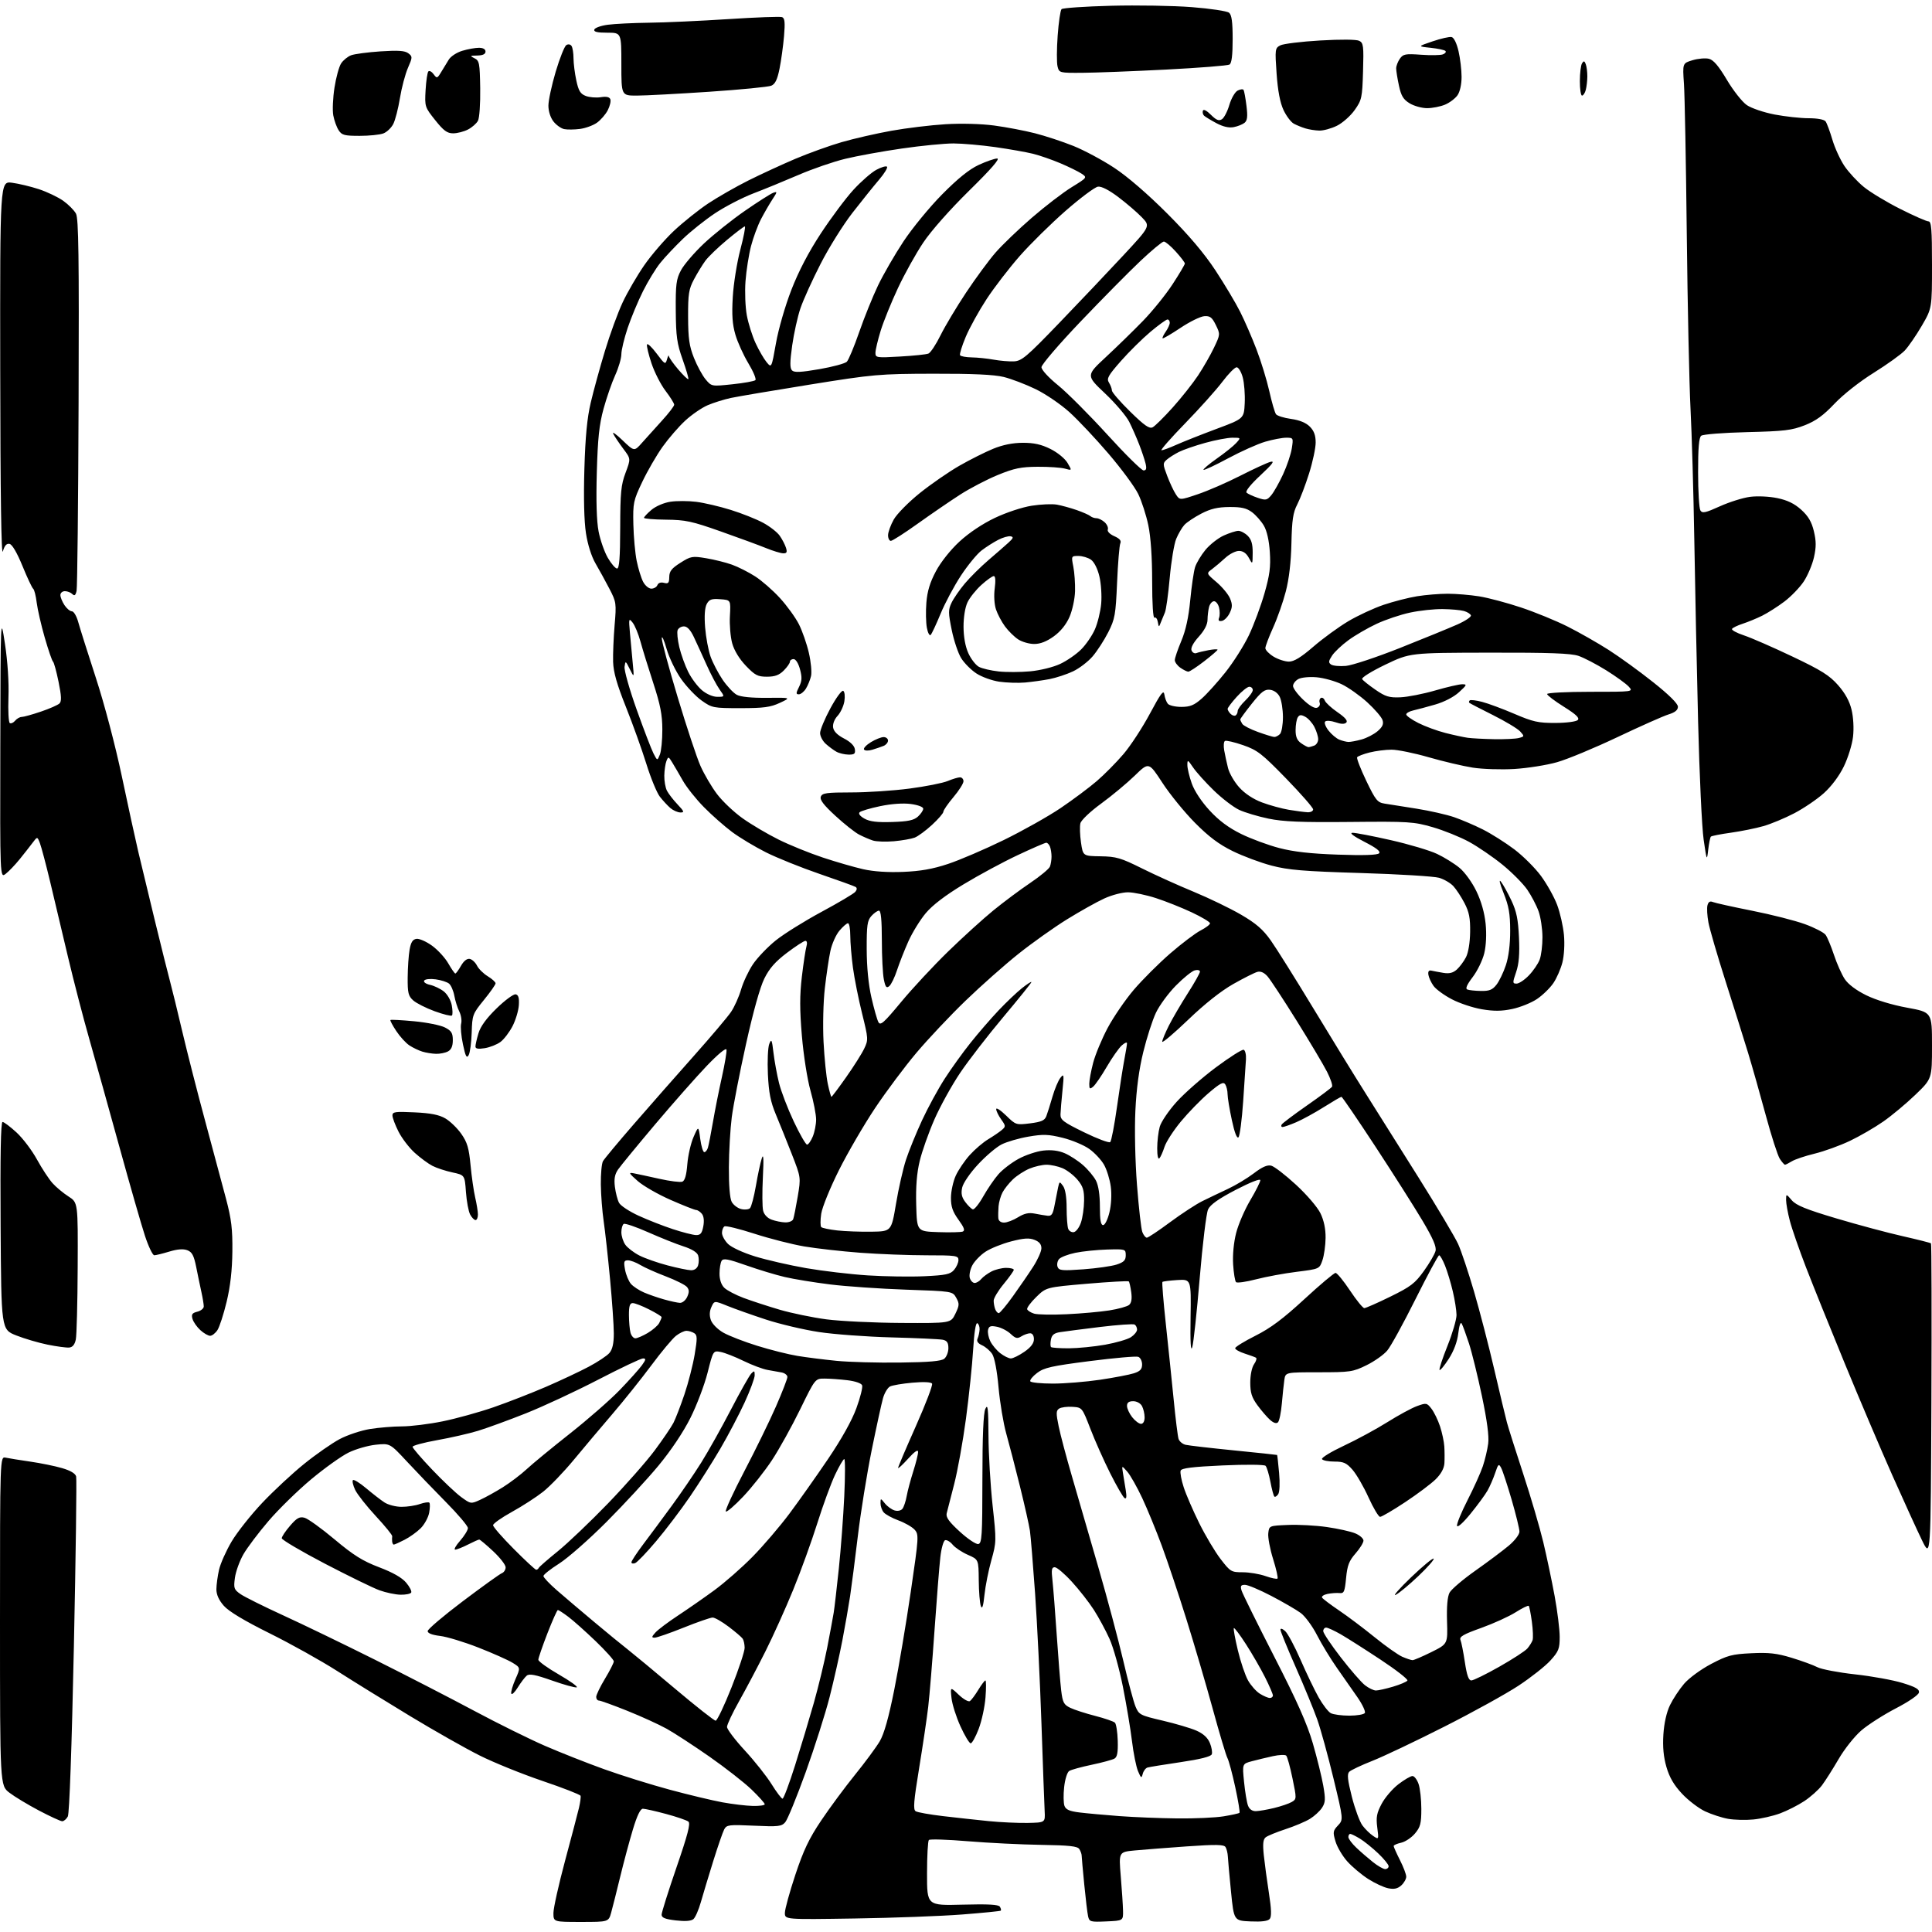 <?xml version="1.0" encoding="UTF-8" standalone="no"?>
<svg 
  version="1.1" 
  xmlns="http://www.w3.org/2000/svg" 
  xmlns:xlink="http://www.w3.org/1999/xlink" 
  xmlns:svg="http://www.w3.org/2000/svg"
  xmlns:rdf="http://www.w3.org/1999/02/22-rdf-syntax-ns#"
  xmlns:cc="http://creativecommons.org/ns#"
  xmlns:dc="http://purl.org/dc/elements/1.1/"
  viewBox="0 0 768 768"
  width="768"
  height="768"
>
<style>svg {background-color: white; }</style>"
<path stroke="none" fill="black" fill-rule="evenodd" d="M230.96,764.00C220.00,764.00 220.00,764.00 220.00,760.44C220.00,758.49 222.08,749.15 224.62,739.69C227.16,730.24 229.66,720.75 230.16,718.61C230.66,716.47 230.94,714.33 230.78,713.85C230.62,713.37 223.81,710.72 215.64,707.95C207.47,705.18 196.22,700.62 190.64,697.82C185.06,695.03 172.62,687.98 163.00,682.16C153.38,676.34 140.32,668.27 134.00,664.23C127.67,660.18 115.62,653.46 107.22,649.29C97.06,644.24 90.95,640.57 88.97,638.32C86.97,636.04 86.01,633.88 86.02,631.72C86.04,629.95 86.51,626.48 87.07,624.00C87.64,621.52 89.88,616.49 92.06,612.80C94.24,609.12 99.73,602.18 104.26,597.39C108.79,592.60 116.30,585.62 120.95,581.88C125.59,578.13 131.91,573.73 134.98,572.09C138.05,570.45 143.48,568.64 147.03,568.06C150.59,567.49 156.35,567.01 159.84,567.01C163.33,567.00 170.60,566.10 175.99,565.00C181.38,563.90 190.45,561.39 196.15,559.42C201.84,557.45 211.22,553.79 217.00,551.30C222.78,548.80 230.43,545.21 234.00,543.31C237.57,541.42 241.29,538.95 242.25,537.83C243.47,536.39 244.00,534.06 244.00,530.05C244.00,526.90 243.33,517.16 242.50,508.41C241.68,499.66 240.54,489.33 239.97,485.46C239.40,481.59 238.89,475.01 238.84,470.85C238.79,466.68 239.17,462.51 239.69,461.59C240.21,460.67 245.77,453.99 252.06,446.75C258.35,439.50 269.04,427.35 275.81,419.74C282.58,412.13 289.23,404.28 290.58,402.28C291.94,400.29 293.74,396.26 294.59,393.34C295.44,390.42 297.57,385.89 299.32,383.29C301.07,380.69 305.15,376.43 308.38,373.83C311.62,371.23 319.80,366.13 326.57,362.48C333.34,358.84 339.38,355.25 339.99,354.52C340.70,353.66 340.74,352.96 340.11,352.57C339.57,352.23 333.13,349.91 325.81,347.40C318.49,344.89 308.90,341.03 304.50,338.83C300.10,336.62 294.02,332.97 291.00,330.72C287.98,328.46 282.94,324.03 279.82,320.85C276.69,317.68 272.91,312.93 271.42,310.29C269.93,307.66 268.02,304.39 267.19,303.04C265.75,300.69 265.64,300.67 264.91,302.54C264.49,303.62 264.11,306.22 264.07,308.32C264.03,310.41 264.50,313.11 265.12,314.32C265.74,315.52 267.62,317.96 269.32,319.75C271.99,322.57 272.13,323.00 270.45,322.97C269.38,322.95 267.60,322.16 266.49,321.22C265.39,320.27 263.50,318.24 262.30,316.69C261.10,315.14 258.69,309.29 256.95,303.69C255.21,298.09 251.56,287.92 248.84,281.09C245.21,272.01 243.84,267.19 243.72,263.09C243.63,260.02 243.90,253.45 244.32,248.50C245.06,239.82 244.99,239.30 242.23,234.00C240.66,230.97 238.18,226.47 236.73,223.98C235.13,221.24 233.63,216.53 232.93,211.98C232.19,207.24 231.96,197.90 232.30,186.50C232.68,173.51 233.39,166.13 234.84,160.00C235.94,155.32 238.47,146.10 240.47,139.50C242.46,132.90 245.63,124.22 247.52,120.20C249.40,116.19 253.26,109.55 256.09,105.46C258.92,101.37 264.24,95.20 267.90,91.76C271.57,88.32 277.70,83.42 281.53,80.87C285.36,78.33 292.55,74.22 297.50,71.74C302.45,69.27 310.83,65.40 316.12,63.15C321.41,60.91 329.71,57.92 334.56,56.51C339.40,55.11 348.29,53.07 354.30,51.99C360.31,50.91 370.02,49.73 375.87,49.38C382.21,49.00 390.02,49.21 395.22,49.90C400.02,50.54 407.31,51.93 411.42,52.98C415.53,54.03 422.40,56.29 426.68,58.01C430.96,59.72 438.30,63.66 442.98,66.75C448.24,70.21 456.30,77.18 464.04,84.93C472.62,93.52 478.67,100.67 483.17,107.50C486.78,113.00 491.21,120.40 492.99,123.96C494.78,127.51 497.71,134.26 499.50,138.96C501.30,143.65 503.58,151.10 504.57,155.50C505.55,159.90 506.75,164.02 507.23,164.66C507.71,165.30 510.40,166.14 513.21,166.53C516.56,166.99 519.13,168.04 520.66,169.57C522.33,171.24 523.00,173.05 523.00,175.90C523.00,178.10 521.82,183.63 520.38,188.20C518.95,192.76 516.83,198.30 515.69,200.50C514.00,203.76 513.57,206.64 513.36,216.00C513.20,223.46 512.41,230.17 511.13,235.09C510.05,239.27 507.78,245.74 506.08,249.48C504.39,253.22 503.00,256.90 503.00,257.65C503.00,258.41 504.46,259.92 506.25,261.01C508.04,262.10 510.78,262.99 512.35,263.00C514.40,263.00 517.15,261.32 522.12,257.03C525.92,253.75 532.15,249.22 535.96,246.95C539.77,244.69 546.09,241.76 550.00,240.43C553.92,239.11 559.90,237.57 563.31,237.02C566.71,236.47 572.20,236.02 575.50,236.02C578.80,236.02 584.42,236.49 588.00,237.06C591.58,237.63 599.07,239.63 604.65,241.49C610.23,243.35 618.56,246.76 623.15,249.07C627.74,251.38 635.10,255.57 639.50,258.38C643.90,261.19 651.89,266.99 657.25,271.26C663.49,276.22 667.00,279.71 667.00,280.93C667.00,282.27 665.87,283.19 663.25,284.00C661.19,284.64 652.08,288.69 643.00,293.00C633.92,297.31 623.12,301.80 619.00,302.97C614.88,304.15 607.23,305.36 602.00,305.68C596.77,305.99 589.33,305.75 585.46,305.15C581.59,304.54 573.72,302.69 567.96,301.03C562.21,299.37 555.56,298.01 553.19,298.01C550.82,298.00 546.88,298.51 544.43,299.12C541.97,299.74 539.75,300.60 539.48,301.03C539.22,301.46 540.85,305.67 543.11,310.38C546.80,318.07 547.55,319.00 550.36,319.44C552.09,319.70 557.80,320.61 563.06,321.45C568.32,322.29 575.08,323.82 578.07,324.85C581.06,325.88 586.21,328.09 589.51,329.75C592.81,331.42 598.39,334.94 601.90,337.58C605.41,340.23 610.22,345.01 612.58,348.22C614.94,351.43 617.83,356.60 618.99,359.71C620.16,362.82 621.37,368.18 621.69,371.61C622.03,375.18 621.77,379.85 621.09,382.54C620.44,385.12 618.82,388.85 617.48,390.81C616.14,392.78 613.21,395.63 610.96,397.14C608.71,398.65 604.31,400.42 601.18,401.08C596.95,401.98 593.86,402.01 589.07,401.20C585.54,400.61 580.16,398.82 577.12,397.22C574.07,395.63 570.80,393.24 569.85,391.91C568.90,390.59 567.98,388.60 567.81,387.50C567.60,386.15 567.98,385.61 569.00,385.84C569.83,386.03 571.97,386.43 573.77,386.73C576.13,387.12 577.63,386.74 579.13,385.39C580.27,384.35 581.90,382.16 582.75,380.51C583.68,378.71 584.34,374.70 584.40,370.51C584.48,364.98 584.01,362.55 582.16,359.00C580.87,356.52 578.88,353.49 577.73,352.25C576.59,351.01 574.04,349.52 572.07,348.94C570.11,348.36 556.12,347.50 541.00,347.04C518.11,346.35 512.16,345.85 505.50,344.10C501.10,342.95 494.13,340.35 490.02,338.33C484.55,335.65 480.53,332.63 475.02,327.08C470.88,322.91 465.06,315.76 462.08,311.19C456.67,302.89 456.67,302.89 451.09,308.32C448.01,311.31 442.02,316.30 437.76,319.41C433.36,322.62 429.79,326.02 429.47,327.28C429.17,328.50 429.28,331.93 429.71,334.89C430.50,340.29 430.50,340.29 437.50,340.39C443.74,340.49 445.55,341.02 454.00,345.23C459.23,347.83 468.45,352.00 474.50,354.49C480.55,356.99 489.01,361.08 493.31,363.58C499.31,367.08 502.05,369.45 505.14,373.82C507.36,376.94 515.02,389.18 522.18,401.00C529.33,412.82 538.60,427.90 542.77,434.50C546.94,441.10 556.42,456.18 563.84,468.00C571.27,479.82 578.36,491.75 579.62,494.50C580.87,497.25 583.73,505.80 585.98,513.50C588.23,521.20 591.85,535.15 594.02,544.50C596.19,553.85 598.45,563.30 599.04,565.50C599.64,567.70 602.56,576.92 605.54,586.00C608.52,595.08 612.09,607.23 613.47,613.00C614.85,618.78 616.88,628.43 617.99,634.44C619.10,640.46 620.00,647.77 620.00,650.69C620.00,655.40 619.59,656.45 616.31,660.08C614.28,662.32 608.58,666.82 603.64,670.08C598.69,673.34 585.39,680.69 574.07,686.41C562.76,692.14 549.90,698.25 545.50,699.98C541.10,701.72 536.97,703.67 536.33,704.32C535.44,705.22 535.69,707.57 537.38,714.25C538.61,719.06 540.50,724.19 541.59,725.65C542.68,727.11 544.59,728.98 545.84,729.81C548.11,731.32 548.11,731.32 547.48,726.41C546.96,722.37 547.27,720.71 549.25,717.00C550.57,714.52 553.57,711.04 555.90,709.25C558.24,707.46 560.75,706.00 561.48,706.00C562.21,706.00 563.30,707.42 563.90,709.15C564.51,710.88 565.00,715.35 565.00,719.07C565.00,724.86 564.63,726.28 562.47,728.85C561.08,730.50 558.61,732.15 556.97,732.51C555.34,732.87 554.00,733.46 554.00,733.83C554.01,734.20 555.13,736.71 556.50,739.42C557.88,742.13 559.00,745.09 559.00,746.01C559.00,746.94 558.11,748.49 557.03,749.48C555.59,750.78 554.19,751.09 551.85,750.62C550.08,750.27 546.50,748.60 543.87,746.92C541.25,745.24 537.53,742.12 535.61,739.99C533.69,737.86 531.57,734.29 530.90,732.05C529.78,728.32 529.86,727.78 531.86,725.65C534.04,723.33 534.04,723.33 530.07,706.91C527.89,697.89 524.99,687.35 523.62,683.50C522.26,679.65 518.41,670.30 515.07,662.73C511.73,655.16 509.00,648.45 509.00,647.83C509.00,647.18 509.81,647.42 510.88,648.39C511.91,649.32 514.66,654.45 516.99,659.79C519.32,665.13 522.56,671.87 524.19,674.76C525.82,677.65 527.99,680.46 529.01,681.01C530.03,681.55 533.35,682.00 536.38,682.00C539.40,682.00 542.18,681.52 542.54,680.94C542.90,680.35 541.58,677.54 539.61,674.69C537.63,671.83 533.96,666.58 531.44,663.00C528.93,659.42 525.37,653.58 523.54,650.00C521.71,646.42 518.79,642.46 517.05,641.18C515.32,639.91 510.08,636.87 505.42,634.43C500.76,631.99 496.03,630.00 494.91,630.00C493.26,630.00 492.99,630.43 493.54,632.25C493.91,633.49 499.75,645.30 506.51,658.50C515.61,676.24 519.61,685.24 521.87,693.00C523.54,698.77 525.41,706.35 526.02,709.83C526.96,715.24 526.88,716.53 525.51,718.63C524.62,719.99 522.45,721.97 520.70,723.04C518.94,724.12 514.58,725.96 511.00,727.13C507.43,728.30 503.88,729.76 503.13,730.36C502.10,731.18 501.91,732.97 502.38,737.48C502.73,740.79 503.64,747.55 504.41,752.50C505.41,758.90 505.50,761.87 504.75,762.79C504.03,763.67 501.57,763.99 497.09,763.79C490.50,763.50 490.50,763.50 489.35,752.00C488.72,745.67 488.15,739.38 488.09,738.00C488.02,736.62 487.61,734.93 487.16,734.23C486.52,733.22 483.39,733.16 471.93,733.96C463.99,734.52 454.62,735.25 451.11,735.58C444.72,736.19 444.72,736.19 445.52,745.84C445.97,751.16 446.37,757.30 446.42,759.50C446.50,763.50 446.50,763.50 439.78,763.79C433.48,764.07 433.03,763.95 432.54,761.79C432.25,760.53 431.57,754.84 431.01,749.14C430.45,743.45 429.99,738.27 429.98,737.64C429.98,737.01 429.55,735.84 429.05,735.04C428.32,733.89 425.09,733.54 413.81,733.36C405.94,733.24 392.86,732.59 384.74,731.92C376.62,731.24 369.65,731.02 369.24,731.42C368.84,731.82 368.51,737.85 368.51,744.82C368.50,757.50 368.50,757.50 382.61,757.13C392.80,756.86 396.93,757.08 397.46,757.94C397.87,758.60 398.03,759.30 397.83,759.51C397.62,759.71 390.72,760.40 382.48,761.04C374.24,761.68 355.01,762.40 339.75,762.63C312.00,763.06 312.00,763.06 312.00,760.41C312.00,758.96 313.87,752.15 316.15,745.29C319.40,735.51 321.62,730.84 326.45,723.66C329.83,718.62 335.88,710.45 339.88,705.50C343.89,700.55 348.30,694.57 349.70,692.21C351.44,689.26 353.25,682.88 355.48,671.71C357.27,662.80 360.22,645.27 362.04,632.78C365.25,610.84 365.30,609.99 363.56,608.06C362.57,606.97 359.67,605.31 357.13,604.38C354.58,603.44 351.94,601.99 351.25,601.15C350.56,600.31 350.01,598.69 350.02,597.56C350.04,595.51 350.05,595.51 351.77,597.64C352.72,598.82 354.45,600.07 355.61,600.42C356.83,600.78 358.14,600.51 358.73,599.77C359.28,599.07 360.05,596.80 360.42,594.72C360.79,592.64 361.98,588.20 363.05,584.84C364.12,581.49 364.98,578.01 364.96,577.12C364.93,576.07 363.53,577.03 360.96,579.88C358.78,582.29 357.00,583.93 357.00,583.52C357.00,583.11 360.18,575.64 364.07,566.91C367.96,558.18 370.86,550.58 370.51,550.02C370.12,549.38 367.20,549.24 362.69,549.64C358.74,549.99 354.73,550.67 353.79,551.15C352.86,551.63 351.61,553.71 351.02,555.76C350.43,557.82 348.40,567.15 346.50,576.50C344.61,585.85 342.14,601.15 341.02,610.50C339.90,619.85 338.51,630.65 337.93,634.50C337.35,638.35 335.97,646.23 334.87,652.00C333.76,657.77 331.49,667.90 329.81,674.50C328.13,681.10 323.83,694.60 320.27,704.50C316.70,714.40 313.04,723.34 312.14,724.37C310.67,726.05 309.38,726.19 299.72,725.74C289.76,725.28 288.86,725.39 287.89,727.20C287.32,728.27 285.35,733.96 283.52,739.83C281.69,745.70 279.48,753.03 278.60,756.12C277.73,759.21 276.39,762.26 275.63,762.89C274.72,763.65 272.32,763.82 268.62,763.39C264.39,762.89 263.00,762.33 263.00,761.11C263.00,760.23 265.67,751.76 268.92,742.31C273.39,729.33 274.55,724.87 273.65,724.12C272.99,723.58 268.98,722.20 264.75,721.07C260.51,719.93 256.37,719.00 255.55,719.00C254.56,719.00 253.24,721.73 251.58,727.25C250.21,731.79 247.95,740.23 246.55,746.00C245.15,751.77 243.53,758.19 242.96,760.25C241.92,764.00 241.92,764.00 230.96,764.00zM550.64,743.00C551.39,743.00 552.00,742.48 552.00,741.85C552.00,741.21 550.13,738.91 547.84,736.73C545.55,734.56 542.29,731.93 540.59,730.89C538.89,729.86 537.16,729.01 536.75,729.00C536.34,729.00 536.00,729.56 536.00,730.25C536.00,730.94 537.42,732.85 539.16,734.49C540.90,736.14 543.89,738.72 545.80,740.24C547.71,741.76 549.89,743.00 550.64,743.00zM408.50,724.64C415.50,724.50 415.50,724.50 415.27,720.00C415.14,717.52 414.56,701.77 413.99,685.00C413.42,668.23 412.28,645.05 411.47,633.50C410.65,621.95 409.73,610.70 409.41,608.50C409.09,606.30 407.31,598.36 405.45,590.86C403.59,583.36 401.14,573.91 400.00,569.86C398.86,565.81 397.49,557.57 396.94,551.54C396.35,544.92 395.35,539.66 394.42,538.24C393.58,536.96 391.78,535.40 390.41,534.78C388.68,533.99 388.13,533.16 388.61,532.07C388.99,531.21 389.35,529.60 389.40,528.50C389.46,527.40 389.05,526.27 388.50,526.00C387.88,525.69 387.25,529.70 386.84,536.50C386.48,542.55 385.19,554.92 383.98,564.00C382.76,573.08 380.65,584.77 379.29,590.00C377.92,595.23 376.59,600.43 376.32,601.57C375.95,603.14 377.25,604.94 381.55,608.87C384.69,611.74 387.99,613.96 388.88,613.78C390.32,613.51 390.50,610.66 390.52,587.99C390.53,570.69 390.91,561.70 391.71,560.00C392.67,557.94 392.88,559.85 392.94,570.74C392.97,578.03 393.71,590.48 394.57,598.41C396.11,612.48 396.10,613.03 394.08,620.21C392.94,624.26 391.71,630.47 391.34,634.00C390.87,638.50 390.44,639.83 389.91,638.46C389.49,637.38 389.11,632.77 389.07,628.21C389.00,619.93 389.00,619.93 384.75,618.07C382.41,617.05 379.69,615.23 378.70,614.04C377.71,612.84 376.36,612.04 375.70,612.26C375.04,612.48 374.18,615.54 373.79,619.06C373.39,622.58 372.36,635.59 371.49,647.98C370.63,660.37 369.50,674.10 368.98,678.50C368.47,682.90 366.84,693.86 365.37,702.85C363.20,716.10 362.94,719.34 364.00,720.00C364.73,720.45 369.63,721.32 374.91,721.94C380.18,722.56 388.32,723.45 393.00,723.92C397.68,724.39 404.65,724.71 408.50,724.64zM24.71,723.97C24.05,723.95 19.90,722.04 15.49,719.72C11.09,717.40 5.80,714.21 3.74,712.63C0.00,709.76 0.00,709.76 -0.00,644.36C-0.00,578.96 -0.00,578.96 2.25,579.44C3.49,579.71 7.88,580.41 12.00,581.01C16.12,581.61 21.81,582.76 24.64,583.59C27.99,584.56 29.96,585.72 30.27,586.92C30.53,587.93 30.13,618.32 29.37,654.46C28.52,694.83 27.59,720.90 26.96,722.08C26.39,723.13 25.38,723.99 24.71,723.97zM697.00,723.27C693.98,723.57 689.47,723.45 686.99,723.02C684.51,722.59 680.37,721.24 677.80,720.04C675.23,718.83 671.09,715.67 668.62,713.02C665.42,709.61 663.63,706.53 662.44,702.43C661.28,698.44 660.90,694.44 661.22,689.47C661.51,684.97 662.49,680.62 663.85,677.82C665.04,675.36 667.56,671.54 669.45,669.33C671.40,667.06 676.08,663.62 680.20,661.45C686.68,658.04 688.47,657.56 696.18,657.19C703.15,656.85 706.30,657.20 712.18,658.99C716.21,660.21 720.83,661.90 722.45,662.74C724.08,663.58 730.84,664.86 737.47,665.59C744.11,666.32 752.60,667.87 756.33,669.02C761.56,670.63 763.05,671.51 762.81,672.81C762.63,673.78 758.71,676.47 753.63,679.10C748.76,681.63 742.58,685.58 739.91,687.88C737.21,690.21 733.18,695.28 730.86,699.29C728.55,703.25 725.57,707.95 724.24,709.72C722.90,711.49 719.76,714.29 717.26,715.95C714.76,717.61 710.41,719.81 707.61,720.85C704.80,721.89 700.02,722.98 697.00,723.27zM468.00,722.85C474.88,722.93 483.15,722.55 486.39,722.02C489.62,721.49 492.47,720.86 492.71,720.62C492.95,720.38 492.20,715.81 491.04,710.47C489.89,705.13 488.48,699.90 487.93,698.86C487.37,697.82 484.73,688.99 482.06,679.23C479.39,669.48 474.66,653.40 471.56,643.50C468.46,633.60 464.09,620.55 461.85,614.50C459.62,608.45 456.10,599.90 454.05,595.50C451.99,591.10 449.31,586.38 448.10,585.00C445.90,582.50 445.90,582.50 446.38,585.50C446.65,587.15 447.15,590.23 447.50,592.35C447.93,595.01 447.79,595.99 447.04,595.52C446.43,595.15 443.87,590.72 441.34,585.69C438.81,580.65 435.26,572.69 433.46,568.01C430.17,559.50 430.17,559.50 426.34,559.24C424.23,559.10 421.84,559.41 421.04,559.93C419.79,560.74 419.76,561.76 420.84,567.00C421.53,570.36 423.90,579.28 426.10,586.81C428.30,594.34 433.02,610.62 436.60,623.00C440.18,635.38 444.65,652.14 446.54,660.24C448.43,668.35 450.61,676.52 451.39,678.39C452.74,681.63 453.25,681.89 462.15,683.97C467.29,685.17 473.33,686.96 475.57,687.94C478.32,689.15 480.07,690.75 480.94,692.85C481.65,694.56 481.99,696.59 481.70,697.35C481.34,698.27 477.21,699.32 469.33,700.48C462.82,701.44 456.89,702.40 456.16,702.62C455.42,702.83 454.56,703.96 454.26,705.11C453.77,707.01 453.58,706.90 452.37,704.04C451.64,702.29 450.57,696.96 449.99,692.18C449.42,687.41 447.79,677.65 446.37,670.50C444.95,663.35 442.55,654.76 441.03,651.42C439.52,648.08 436.72,642.90 434.81,639.92C432.89,636.94 428.96,631.91 426.06,628.75C423.17,625.59 420.12,623.00 419.28,623.00C418.05,623.00 417.88,623.96 418.37,628.25C418.69,631.14 419.46,640.92 420.07,650.00C420.68,659.08 421.48,668.97 421.84,671.99C422.42,676.78 422.88,677.65 425.46,678.89C427.08,679.67 431.53,681.11 435.34,682.09C439.15,683.07 442.69,684.29 443.20,684.80C443.71,685.31 444.22,688.55 444.32,691.98C444.45,696.63 444.12,698.45 443.00,699.08C442.18,699.55 438.12,700.65 433.98,701.52C429.84,702.39 425.82,703.49 425.04,703.98C424.24,704.47 423.36,707.26 423.02,710.36C422.68,713.39 422.74,716.77 423.14,717.86C423.70,719.36 425.16,720.00 429.19,720.49C432.11,720.85 439.23,721.49 445.00,721.93C450.77,722.36 461.12,722.78 468.00,722.85zM499.23,719.96C500.48,719.93 503.75,719.37 506.50,718.70C509.25,718.03 512.40,716.96 513.49,716.32C515.45,715.17 515.46,715.00 513.78,706.91C512.85,702.39 511.73,698.33 511.29,697.89C510.86,697.46 508.48,697.55 506.00,698.10C503.52,698.64 499.77,699.55 497.65,700.11C493.81,701.13 493.81,701.13 494.53,708.31C494.92,712.27 495.63,716.51 496.10,717.75C496.65,719.20 497.76,719.98 499.23,719.96zM299.25,717.89C301.86,717.95 304.00,717.65 304.00,717.22C304.00,716.78 301.64,714.16 298.75,711.37C295.86,708.59 288.32,702.70 282.00,698.28C275.68,693.87 268.02,688.88 265.00,687.20C261.98,685.52 254.93,682.31 249.35,680.07C243.77,677.83 238.70,676.00 238.10,676.00C237.49,676.00 237.00,675.35 237.00,674.55C237.00,673.75 238.57,670.49 240.50,667.30C242.42,664.11 244.00,661.01 244.00,660.42C244.00,659.82 240.74,656.20 236.75,652.36C232.76,648.53 227.88,644.18 225.91,642.70C223.93,641.21 222.06,640.00 221.76,640.00C221.46,640.00 219.59,644.18 217.60,649.30C215.62,654.41 214.00,659.13 214.00,659.77C214.00,660.42 217.68,663.07 222.18,665.66C226.68,668.26 229.86,670.55 229.26,670.75C228.65,670.95 224.24,669.73 219.45,668.04C212.82,665.70 210.42,665.24 209.38,666.10C208.64,666.72 207.03,668.83 205.82,670.79C204.61,672.75 203.45,673.85 203.24,673.22C203.03,672.60 203.78,670.03 204.89,667.51C206.92,662.92 206.92,662.92 203.71,660.95C201.94,659.87 195.86,657.16 190.19,654.94C184.51,652.71 177.65,650.63 174.94,650.31C171.78,649.93 170.00,649.24 170.00,648.39C170.00,647.65 176.31,642.30 184.01,636.49C191.72,630.68 198.69,625.67 199.51,625.36C200.33,625.04 201.00,624.00 201.00,623.03C201.00,622.06 198.77,619.19 196.04,616.64C193.32,614.09 190.82,612.00 190.50,612.00C190.18,612.00 188.16,612.90 186.00,614.00C183.84,615.10 181.57,616.00 180.94,616.00C180.31,616.00 181.19,614.41 182.90,612.47C184.60,610.52 186.00,608.25 186.00,607.43C186.00,606.60 182.06,601.95 177.25,597.09C172.44,592.22 165.47,584.98 161.76,580.98C155.01,573.72 155.01,573.72 149.39,574.30C146.30,574.62 141.43,576.02 138.57,577.42C135.71,578.82 129.02,583.60 123.70,588.04C118.38,592.48 110.76,599.93 106.76,604.60C102.77,609.26 98.27,615.23 96.76,617.86C95.25,620.49 93.73,624.68 93.39,627.17C92.82,631.35 92.99,631.85 95.63,633.70C97.21,634.79 104.80,638.57 112.50,642.10C120.20,645.62 136.62,653.56 149.00,659.74C161.38,665.93 179.15,675.08 188.50,680.08C197.85,685.08 210.52,691.34 216.64,694.00C222.77,696.66 233.35,700.84 240.14,703.28C246.94,705.73 258.65,709.39 266.18,711.42C273.70,713.45 283.15,715.71 287.18,716.45C291.20,717.18 296.64,717.83 299.25,717.89zM311.07,715.00C311.51,715.00 313.75,709.04 316.05,701.75C318.35,694.46 321.72,683.25 323.54,676.84C325.35,670.42 327.74,660.52 328.85,654.84C329.95,649.15 331.11,642.92 331.42,641.00C331.73,639.08 332.64,631.20 333.45,623.50C334.26,615.80 335.23,602.86 335.61,594.75C335.99,586.64 335.99,580.00 335.61,580.00C335.23,580.00 333.58,582.81 331.95,586.25C330.32,589.69 327.15,598.35 324.90,605.50C322.65,612.65 318.35,624.54 315.33,631.91C312.32,639.29 307.35,650.31 304.29,656.41C301.24,662.51 296.54,671.39 293.87,676.14C291.19,680.89 289.00,685.54 289.00,686.48C289.00,687.41 292.19,691.63 296.08,695.84C299.97,700.05 304.76,706.09 306.72,709.25C308.68,712.41 310.64,715.00 311.07,715.00zM385.87,693.00C385.32,693.00 383.49,689.96 381.80,686.25C380.11,682.54 378.50,677.48 378.24,675.00C377.75,670.50 377.75,670.50 381.13,673.71C382.99,675.48 384.98,676.60 385.56,676.21C386.13,675.82 387.63,673.81 388.88,671.75C390.14,669.69 391.41,668.00 391.72,668.00C392.02,668.00 392.04,671.04 391.75,674.75C391.47,678.46 390.25,684.09 389.05,687.25C387.84,690.41 386.41,693.00 385.87,693.00zM284.48,684.00C285.07,684.00 287.91,678.04 290.80,670.75C293.69,663.46 296.03,656.38 296.01,655.00C295.99,653.62 295.64,652.01 295.23,651.41C294.83,650.81 292.33,648.67 289.67,646.66C287.02,644.65 284.15,643.00 283.29,643.00C282.43,643.00 277.24,644.80 271.76,647.00C266.28,649.20 261.09,651.00 260.24,651.00C258.94,651.00 259.00,650.66 260.56,648.93C261.59,647.80 265.60,644.78 269.46,642.24C273.33,639.69 279.88,635.14 284.00,632.12C288.12,629.10 294.98,623.09 299.23,618.75C303.48,614.42 310.04,606.74 313.82,601.68C317.59,596.63 324.49,586.87 329.15,579.99C334.54,572.03 338.64,564.68 340.43,559.78C341.98,555.54 343.00,551.45 342.71,550.69C342.40,549.87 339.98,549.04 336.84,548.66C333.90,548.31 329.82,548.01 327.77,548.01C324.05,548.00 324.05,548.00 318.07,560.25C314.78,566.99 309.75,576.06 306.88,580.42C304.01,584.77 298.86,591.30 295.42,594.92C291.99,598.54 288.88,601.21 288.52,600.84C288.15,600.48 291.47,593.28 295.88,584.84C300.30,576.41 305.95,564.82 308.45,559.11C310.95,553.39 313.00,548.11 313.00,547.37C313.00,546.64 311.99,545.83 310.75,545.58C309.51,545.34 306.98,544.88 305.12,544.57C303.26,544.25 298.99,542.65 295.62,541.01C292.25,539.36 288.15,537.75 286.50,537.43C283.50,536.86 283.50,536.86 281.27,545.68C280.04,550.53 276.97,558.63 274.44,563.67C271.62,569.30 266.72,576.62 261.75,582.62C257.29,588.01 247.98,598.08 241.07,605.01C234.16,611.94 225.69,619.38 222.26,621.55C218.83,623.72 216.02,625.95 216.02,626.50C216.02,627.05 218.38,629.56 221.26,632.07C224.14,634.58 230.78,640.22 236.00,644.59C241.22,648.97 247.31,653.96 249.53,655.68C251.74,657.41 260.28,664.48 268.49,671.41C276.70,678.33 283.90,684.00 284.48,684.00zM504.75,674.97C505.44,674.99 506.00,674.54 506.00,673.97C506.00,673.41 504.59,670.14 502.87,666.72C501.15,663.30 497.75,657.41 495.32,653.64C492.89,649.86 490.70,646.96 490.47,647.19C490.24,647.42 490.95,651.37 492.05,655.96C493.14,660.55 494.97,665.95 496.10,667.97C497.24,669.99 499.36,672.38 500.83,673.29C502.30,674.20 504.06,674.96 504.75,674.97zM546.95,672.00C547.88,672.00 550.95,671.31 553.78,670.47C556.60,669.63 559.16,668.54 559.47,668.05C559.77,667.56 554.96,663.80 548.76,659.71C542.57,655.62 535.44,651.08 532.91,649.63C530.39,648.19 527.80,647.00 527.16,647.00C526.52,647.00 526.00,647.63 526.00,648.40C526.00,649.17 529.12,653.84 532.94,658.78C536.75,663.72 541.09,668.71 542.57,669.88C544.06,671.05 546.03,672.00 546.95,672.00zM584.89,668.00C585.70,668.00 590.69,665.55 595.97,662.56C601.25,659.57 606.28,656.31 607.14,655.31C607.99,654.32 608.93,652.83 609.22,652.00C609.50,651.17 609.38,647.87 608.94,644.66C608.51,641.44 607.94,638.61 607.69,638.36C607.44,638.10 605.09,639.26 602.46,640.92C599.84,642.58 593.70,645.37 588.80,647.13C581.67,649.67 580.04,650.63 580.56,651.90C580.93,652.78 581.71,656.76 582.31,660.75C583.10,666.01 583.81,668.00 584.89,668.00zM561.50,659.94C562.05,659.95 565.42,658.50 569.00,656.73C575.50,653.50 575.50,653.50 575.22,644.50C575.04,638.62 575.39,634.67 576.22,633.10C576.93,631.78 581.55,627.84 586.50,624.35C591.45,620.86 597.41,616.39 599.75,614.43C602.18,612.39 604.00,609.99 604.00,608.83C604.00,607.71 602.60,602.01 600.90,596.15C599.19,590.29 597.32,584.61 596.74,583.52C595.79,581.73 595.56,581.92 594.36,585.52C593.62,587.71 592.26,590.85 591.33,592.50C590.40,594.15 587.36,598.30 584.57,601.72C581.60,605.37 579.37,607.36 579.19,606.53C579.02,605.76 580.90,601.16 583.38,596.31C585.86,591.47 588.59,585.41 589.45,582.85C590.31,580.29 591.27,576.24 591.58,573.85C591.96,570.93 591.14,564.73 589.10,555.00C587.42,547.02 585.10,537.57 583.93,534.00C582.76,530.42 581.47,526.89 581.05,526.15C580.60,525.33 580.06,526.88 579.69,530.00C579.29,533.36 577.94,536.98 575.91,540.15C574.17,542.86 572.52,544.85 572.25,544.58C571.98,544.31 573.38,540.02 575.38,535.04C577.37,530.06 578.99,524.53 578.99,522.74C578.98,520.96 578.32,516.74 577.52,513.37C576.73,510.00 575.34,505.38 574.43,503.12C573.52,500.85 572.47,499.00 572.08,499.00C571.70,499.00 567.48,506.84 562.69,516.42C557.91,526.00 552.86,535.21 551.45,536.87C550.05,538.54 546.34,541.16 543.20,542.70C537.83,545.34 536.74,545.50 524.25,545.50C511.00,545.50 511.00,545.50 510.55,548.50C510.31,550.15 509.86,554.41 509.55,557.96C509.24,561.51 508.55,564.85 508.02,565.38C507.39,566.01 506.28,565.67 504.88,564.43C503.68,563.37 501.42,560.74 499.85,558.60C497.59,555.51 497.00,553.63 497.00,549.57C497.00,546.62 497.64,543.53 498.51,542.29C499.34,541.10 499.68,539.94 499.26,539.70C498.84,539.46 496.81,538.72 494.75,538.05C492.69,537.39 491.00,536.43 491.00,535.93C491.00,535.43 494.64,533.19 499.08,530.96C505.09,527.94 510.05,524.23 518.49,516.45C524.72,510.70 530.30,506.00 530.90,506.00C531.50,506.00 534.08,509.15 536.64,513.00C539.20,516.85 541.76,520.00 542.33,520.00C542.90,520.00 547.55,517.95 552.67,515.44C560.79,511.46 562.48,510.17 566.02,505.23C568.25,502.12 570.33,498.54 570.65,497.27C571.07,495.59 569.65,492.31 565.45,485.23C562.27,479.88 553.85,466.61 546.73,455.75C539.61,444.89 533.54,436.00 533.25,436.00C532.96,436.00 529.81,437.84 526.26,440.08C522.71,442.32 517.78,445.02 515.32,446.08C512.85,447.14 510.39,448.00 509.86,448.00C509.32,448.00 509.16,447.56 509.49,447.01C509.83,446.47 514.34,443.07 519.53,439.45C524.71,435.84 529.21,432.48 529.51,431.98C529.82,431.48 528.93,428.83 527.54,426.09C526.15,423.34 520.72,414.22 515.47,405.80C510.23,397.39 505.01,389.45 503.89,388.16C502.56,386.63 501.15,385.99 499.86,386.33C498.77,386.61 494.44,388.79 490.23,391.17C485.34,393.95 478.89,399.05 472.30,405.38C466.63,410.81 462.00,414.73 462.00,414.09C462.00,413.46 463.19,410.59 464.63,407.72C466.08,404.85 469.46,399.08 472.13,394.90C474.81,390.72 477.00,386.82 477.00,386.24C477.00,385.66 476.07,385.43 474.93,385.73C473.79,386.03 470.42,388.75 467.43,391.79C464.44,394.82 460.87,399.69 459.50,402.59C458.12,405.50 455.86,412.52 454.47,418.19C452.78,425.09 451.74,432.82 451.33,441.55C450.97,449.10 451.24,461.52 451.97,471.04C452.67,480.09 453.62,488.50 454.09,489.74C454.56,490.98 455.37,492.00 455.89,492.00C456.40,492.00 460.55,489.24 465.10,485.86C469.66,482.49 475.43,478.71 477.94,477.47C480.45,476.24 485.03,474.04 488.12,472.60C491.21,471.16 495.85,468.36 498.43,466.40C501.73,463.87 503.78,462.98 505.33,463.37C506.55,463.67 510.98,467.09 515.18,470.96C519.49,474.93 523.74,479.89 524.91,482.32C526.28,485.15 526.98,488.50 526.94,492.07C526.91,495.05 526.35,499.06 525.69,500.97C524.50,504.43 524.50,504.43 515.50,505.56C510.55,506.17 503.26,507.52 499.29,508.55C495.33,509.58 491.75,510.08 491.34,509.67C490.93,509.26 490.41,506.10 490.19,502.65C489.95,498.85 490.42,493.89 491.39,490.11C492.27,486.67 494.80,480.83 497.00,477.12C499.20,473.42 501.00,469.82 501.00,469.14C501.00,468.41 496.97,470.00 491.25,472.97C484.36,476.56 481.13,478.85 480.23,480.76C479.53,482.25 478.04,494.51 476.91,507.99C475.78,521.47 474.45,533.85 473.95,535.50C473.33,537.54 473.11,533.72 473.27,523.50C473.50,508.50 473.50,508.50 468.00,508.84C464.98,509.03 462.31,509.37 462.08,509.59C461.86,509.81 462.46,517.31 463.43,526.25C464.39,535.19 465.80,548.72 466.55,556.32C467.29,563.92 468.17,570.96 468.49,571.97C468.81,572.98 470.07,574.04 471.29,574.33C472.50,574.62 481.15,575.62 490.50,576.55C499.85,577.48 507.57,578.30 507.67,578.37C507.76,578.44 508.11,581.65 508.46,585.50C508.83,589.59 508.68,593.11 508.10,593.97C507.55,594.78 506.86,595.20 506.56,594.89C506.26,594.59 505.55,591.92 504.99,588.96C504.43,586.00 503.57,583.17 503.08,582.68C502.58,582.18 495.21,582.11 486.02,582.53C474.00,583.07 469.70,583.61 469.33,584.59C469.04,585.33 469.59,588.30 470.54,591.21C471.48,594.12 474.27,600.55 476.72,605.50C479.17,610.45 482.99,616.86 485.21,619.75C489.08,624.78 489.44,625.00 494.00,625.00C496.61,625.00 500.68,625.68 503.03,626.51C505.39,627.34 507.55,627.79 507.83,627.50C508.11,627.22 507.33,623.73 506.08,619.74C504.83,615.76 503.97,611.15 504.16,609.50C504.50,606.50 504.50,606.50 512.00,606.19C516.12,606.01 523.10,606.39 527.50,607.03C531.90,607.66 536.96,608.79 538.75,609.54C540.54,610.29 542.00,611.58 542.00,612.41C542.00,613.25 540.58,615.55 538.84,617.53C536.27,620.46 535.57,622.27 535.09,627.31C534.57,632.74 534.25,633.47 532.50,633.27C531.40,633.15 529.26,633.30 527.74,633.60C526.22,633.91 525.24,634.58 525.55,635.09C525.87,635.59 528.91,637.89 532.31,640.19C535.72,642.49 542.07,647.27 546.43,650.81C550.80,654.36 555.75,657.85 557.43,658.59C559.12,659.32 560.95,659.93 561.50,659.94zM554.81,633.98C553.54,634.59 556.28,631.47 560.90,627.03C565.53,622.60 569.58,619.25 569.90,619.58C570.23,619.91 567.49,623.03 563.81,626.52C560.14,630.01 556.09,633.36 554.81,633.98zM159.19,633.92C157.16,633.88 153.41,633.09 150.86,632.17C148.31,631.25 138.53,626.47 129.11,621.56C119.70,616.64 112.00,612.10 112.00,611.47C112.00,610.85 113.49,608.61 115.31,606.51C118.00,603.40 119.07,602.80 121.06,603.33C122.40,603.68 127.78,607.55 133.00,611.93C140.57,618.28 144.17,620.52 150.71,623.01C156.19,625.09 159.77,627.13 161.47,629.15C162.87,630.81 163.76,632.58 163.45,633.08C163.14,633.59 161.22,633.97 159.19,633.92zM213.14,624.00C213.52,624.00 213.98,623.66 214.17,623.25C214.35,622.84 217.77,619.86 221.76,616.63C225.76,613.39 234.72,604.84 241.69,597.63C248.65,590.41 257.00,580.94 260.24,576.58C263.48,572.22 266.83,567.29 267.70,565.62C268.56,563.95 270.53,558.85 272.07,554.30C273.61,549.75 275.44,542.61 276.14,538.45C277.23,531.94 277.21,530.74 275.96,529.95C275.16,529.45 273.77,529.02 272.88,529.02C272.00,529.01 270.11,529.91 268.70,531.02C267.28,532.14 262.87,537.42 258.90,542.77C254.92,548.12 248.00,556.77 243.52,562.00C239.04,567.23 232.10,575.46 228.10,580.30C224.10,585.14 218.61,590.84 215.91,592.98C213.20,595.12 207.62,598.73 203.50,601.00C199.37,603.28 196.00,605.66 196.00,606.30C196.00,606.94 199.70,611.18 204.23,615.73C208.75,620.28 212.77,624.00 213.14,624.00zM252.47,621.37C251.66,621.68 251.00,621.53 251.00,621.02C251.00,620.52 253.14,617.27 255.75,613.80C258.37,610.34 263.47,603.45 267.09,598.50C270.71,593.55 275.96,585.86 278.74,581.42C281.52,576.98 286.82,567.53 290.51,560.42C294.20,553.31 297.85,546.84 298.61,546.04C299.82,544.76 300.00,544.85 300.00,546.69C300.00,547.85 298.20,552.71 296.00,557.50C293.80,562.28 289.46,570.54 286.36,575.85C283.26,581.16 277.79,589.77 274.22,595.00C270.64,600.23 264.62,608.17 260.83,612.65C257.05,617.14 253.29,621.06 252.47,621.37zM767.76,557.03C767.50,619.37 767.50,619.37 764.10,612.44C762.23,608.62 756.90,596.95 752.25,586.50C747.61,576.05 739.08,556.02 733.32,542.00C727.55,527.98 720.61,510.76 717.90,503.75C715.19,496.73 712.30,488.42 711.49,485.29C710.67,482.15 710.00,478.44 710.00,477.04C710.01,474.50 710.01,474.50 712.25,477.11C714.01,479.15 717.90,480.74 730.00,484.34C738.52,486.88 750.38,490.06 756.34,491.40C762.30,492.75 767.37,494.03 767.60,494.26C767.83,494.49 767.90,522.74 767.76,557.03zM156.54,614.00C156.24,614.00 155.95,613.44 155.88,612.75C155.82,612.06 155.83,611.13 155.91,610.68C155.99,610.22 153.06,606.62 149.40,602.68C145.74,598.73 142.04,594.04 141.19,592.26C140.34,590.48 139.94,588.73 140.30,588.37C140.65,588.01 143.02,589.47 145.56,591.61C148.10,593.75 151.37,596.29 152.83,597.24C154.30,598.20 157.35,598.99 159.60,598.99C161.86,599.00 165.14,598.50 166.90,597.88C168.66,597.27 170.36,597.02 170.67,597.34C170.98,597.65 170.95,599.45 170.60,601.34C170.24,603.23 168.73,606.00 167.24,607.49C165.75,608.98 162.85,611.06 160.80,612.10C158.76,613.15 156.84,614.00 156.54,614.00zM548.61,602.97C548.00,602.95 545.92,599.47 544.00,595.23C542.08,590.99 539.22,586.06 537.65,584.26C535.25,581.52 534.10,581.00 530.46,581.00C528.07,581.00 525.85,580.56 525.52,580.03C525.19,579.49 529.10,577.10 534.21,574.70C539.32,572.31 547.10,568.09 551.50,565.33C555.90,562.57 561.22,559.68 563.32,558.93C566.98,557.60 567.23,557.65 569.05,560.02C570.10,561.39 571.62,564.52 572.44,567.00C573.25,569.48 574.02,573.08 574.14,575.00C574.26,576.92 574.28,579.91 574.18,581.63C574.06,583.68 572.87,585.88 570.75,587.99C568.96,589.77 563.50,593.87 558.61,597.11C553.72,600.35 549.22,602.98 548.61,602.97zM190.83,596.22C192.85,595.31 196.91,593.06 199.85,591.23C202.79,589.39 207.07,586.15 209.35,584.03C211.63,581.90 219.35,575.55 226.50,569.91C233.65,564.27 242.57,556.47 246.33,552.58C250.09,548.69 254.05,544.26 255.15,542.75C256.79,540.48 256.87,540.00 255.60,540.00C254.76,540.00 246.74,543.80 237.79,548.44C228.83,553.08 215.88,559.11 209.00,561.84C202.12,564.57 193.57,567.69 190.00,568.78C186.43,569.86 179.11,571.54 173.75,572.49C168.39,573.45 164.00,574.64 164.00,575.13C164.00,575.62 167.49,579.69 171.75,584.16C176.01,588.64 181.22,593.56 183.33,595.10C187.11,597.86 187.20,597.87 190.83,596.22zM453.57,566.00C454.44,566.00 455.00,564.99 455.00,563.43C455.00,562.02 454.53,560.00 453.96,558.93C453.37,557.83 451.88,557.00 450.46,557.00C448.73,557.00 448.00,557.55 448.00,558.87C448.00,559.89 448.93,561.92 450.07,563.37C451.21,564.81 452.79,566.00 453.57,566.00zM418.57,550.00C423.21,550.00 431.62,549.31 437.26,548.48C442.89,547.64 448.96,546.48 450.75,545.90C453.25,545.09 454.00,544.28 454.00,542.39C454.00,541.04 453.32,539.68 452.49,539.36C451.66,539.04 443.00,539.80 433.24,541.05C418.00,543.00 415.04,543.66 412.26,545.77C410.48,547.12 409.27,548.62 409.57,549.11C409.87,549.60 413.92,550.00 418.57,550.00zM357.63,541.64C369.43,541.50 374.20,541.08 375.38,540.10C376.27,539.36 377.00,537.47 377.00,535.90C377.00,533.74 376.45,532.92 374.75,532.57C373.51,532.32 364.40,531.90 354.50,531.64C344.60,531.38 331.55,530.42 325.50,529.50C319.45,528.58 310.00,526.35 304.50,524.55C299.00,522.75 292.13,520.31 289.23,519.14C283.95,517.01 283.95,517.01 282.80,519.55C282.02,521.26 281.95,522.95 282.59,524.77C283.12,526.28 285.28,528.46 287.52,529.74C289.71,530.99 295.77,533.35 301.00,534.97C306.23,536.60 313.43,538.41 317.00,538.99C320.57,539.58 327.55,540.46 332.50,540.95C337.45,541.44 348.76,541.75 357.63,541.64zM401.83,540.00C402.69,540.00 405.10,538.81 407.20,537.36C409.79,535.57 411.00,533.97 411.00,532.36C411.00,530.92 410.41,530.00 409.49,530.00C408.65,530.00 407.10,530.55 406.03,531.21C404.40,532.23 403.71,532.08 401.74,530.23C400.46,529.02 398.01,527.75 396.30,527.41C393.79,526.91 393.11,527.15 392.77,528.64C392.54,529.66 392.94,531.70 393.66,533.16C394.37,534.63 396.15,536.76 397.61,537.91C399.08,539.06 400.97,540.00 401.83,540.00zM27.49,535.67C26.40,535.77 22.54,535.25 18.92,534.52C15.31,533.79 9.68,532.13 6.42,530.84C0.50,528.49 0.50,528.49 0.24,487.24C0.06,459.36 0.31,446.00 1.01,446.00C1.58,446.00 4.08,447.88 6.57,450.17C9.06,452.46 12.72,457.30 14.70,460.92C16.69,464.54 19.48,468.79 20.91,470.36C22.33,471.94 25.19,474.31 27.25,475.63C31.00,478.03 31.00,478.03 30.88,503.76C30.82,517.92 30.48,530.85 30.13,532.50C29.70,534.52 28.84,535.56 27.49,535.67zM424.92,535.97C428.54,535.95 435.02,535.30 439.32,534.54C443.61,533.77 448.23,532.43 449.57,531.55C450.90,530.67 452.00,529.32 452.00,528.54C452.00,527.76 451.57,526.85 451.04,526.53C450.52,526.20 444.33,526.64 437.29,527.49C430.26,528.35 423.09,529.28 421.36,529.55C419.02,529.92 418.11,530.67 417.76,532.50C417.50,533.85 417.52,535.19 417.81,535.48C418.10,535.76 421.30,535.98 424.92,535.97zM252.56,532.00C253.29,532.00 255.50,531.05 257.47,529.89C259.44,528.72 261.49,526.95 262.03,525.95C262.56,524.95 263.00,523.88 263.00,523.58C263.00,523.28 260.76,521.90 258.03,520.52C255.30,519.13 252.38,518.00 251.53,518.00C250.37,518.00 250.00,519.14 250.01,522.75C250.02,525.36 250.30,528.51 250.63,529.75C250.96,530.99 251.83,532.00 252.56,532.00zM83.53,531.00C82.75,531.00 81.00,529.99 79.64,528.75C78.28,527.51 76.87,525.50 76.52,524.28C76.01,522.49 76.37,521.94 78.44,521.42C79.85,521.07 81.00,520.13 81.00,519.33C81.00,518.54 80.59,516.00 80.08,513.69C79.57,511.39 78.64,506.89 78.00,503.69C77.07,499.06 76.35,497.70 74.45,496.98C72.85,496.37 70.50,496.55 67.28,497.53C64.65,498.33 61.97,498.98 61.33,498.99C60.69,499.00 59.02,495.51 57.62,491.25C56.21,486.99 51.66,471.12 47.49,456.00C43.32,440.88 37.92,421.52 35.49,413.00C33.06,404.48 29.26,389.85 27.05,380.50C24.84,371.15 21.66,357.75 19.98,350.71C18.30,343.68 16.45,336.70 15.88,335.21C14.84,332.50 14.84,332.50 12.97,335.00C11.94,336.38 9.61,339.34 7.80,341.58C5.98,343.82 3.49,346.43 2.25,347.37C0.00,349.09 0.00,349.09 0.12,296.80C0.23,244.50 0.23,244.50 1.98,256.00C3.05,263.09 3.58,271.22 3.36,277.19C3.17,282.53 3.41,287.13 3.89,287.43C4.38,287.73 5.33,287.31 6.01,286.49C6.69,285.67 7.86,285.00 8.62,285.00C9.37,285.00 12.81,284.05 16.25,282.88C19.69,281.72 23.02,280.25 23.65,279.63C24.52,278.78 24.43,276.66 23.27,271.00C22.43,266.88 21.44,263.27 21.07,263.00C20.70,262.73 19.23,258.45 17.80,253.50C16.37,248.55 14.93,242.27 14.59,239.55C14.26,236.83 13.63,234.36 13.20,234.05C12.77,233.75 10.85,229.68 8.94,225.01C6.76,219.69 4.83,216.40 3.78,216.20C2.60,215.97 1.80,216.88 1.14,219.19C0.51,221.37 0.15,196.86 0.09,147.27C0.00,72.04 0.00,72.04 4.75,72.64C7.36,72.98 12.18,74.13 15.45,75.20C18.72,76.28 23.08,78.36 25.15,79.83C27.21,81.30 29.48,83.59 30.20,84.92C31.24,86.85 31.45,101.88 31.24,159.92C31.10,199.84 30.74,233.58 30.44,234.89C30.03,236.69 29.60,237.00 28.74,236.14C28.12,235.52 26.79,235.00 25.80,235.00C24.81,235.00 24.00,235.69 24.00,236.54C24.00,237.38 24.73,239.18 25.62,240.54C26.50,241.89 27.84,243.00 28.57,243.00C29.31,243.00 30.45,244.91 31.09,247.25C31.73,249.59 34.90,259.60 38.12,269.50C41.52,279.93 45.85,296.37 48.43,308.59C50.87,320.20 53.82,333.70 54.97,338.59C56.13,343.49 59.10,355.82 61.57,366.00C64.05,376.18 66.74,386.98 67.56,390.00C68.38,393.02 70.61,402.14 72.51,410.25C74.42,418.36 78.50,434.33 81.59,445.75C84.67,457.16 88.38,471.00 89.84,476.50C92.00,484.66 92.46,488.53 92.37,497.50C92.29,504.98 91.56,511.37 90.09,517.48C88.90,522.42 87.26,527.48 86.44,528.73C85.62,529.98 84.31,531.00 83.53,531.00zM358.23,525.89C377.95,526.00 377.95,526.00 379.77,522.25C381.39,518.90 381.42,518.23 380.12,515.90C378.66,513.30 378.66,513.30 360.08,512.66C349.86,512.30 336.32,511.37 329.98,510.58C323.65,509.80 315.55,508.47 311.98,507.64C308.42,506.81 301.50,504.72 296.61,502.99C289.49,500.47 287.55,500.11 286.87,501.17C286.41,501.90 286.02,504.19 286.02,506.25C286.01,508.61 286.70,510.70 287.89,511.89C288.92,512.92 292.40,514.75 295.60,515.95C298.81,517.15 305.28,519.26 309.97,520.64C314.66,522.01 323.00,523.73 328.50,524.46C334.00,525.18 347.38,525.83 358.23,525.89zM424.00,522.43C429.77,522.16 437.41,521.47 440.96,520.91C444.52,520.35 448.05,519.37 448.82,518.74C449.76,517.96 450.04,516.33 449.69,513.71C449.40,511.58 448.96,509.63 448.71,509.38C448.46,509.13 440.97,509.55 432.07,510.31C415.89,511.71 415.89,511.71 411.93,515.57C409.76,517.69 408.13,519.88 408.31,520.44C408.50,520.99 409.74,521.78 411.07,522.19C412.41,522.60 418.23,522.71 424.00,522.43zM397.02,522.00C397.46,522.00 400.00,518.97 402.66,515.26C405.32,511.55 408.95,506.27 410.72,503.51C412.50,500.75 413.96,497.48 413.97,496.23C413.99,494.66 413.14,493.61 411.25,492.87C409.13,492.03 407.00,492.17 402.00,493.46C398.43,494.38 393.83,496.22 391.78,497.56C389.73,498.90 387.35,501.37 386.48,503.05C385.61,504.73 385.18,506.98 385.52,508.05C385.86,509.12 386.72,510.00 387.44,510.00C388.17,510.00 389.34,509.30 390.05,508.43C390.77,507.57 392.60,506.22 394.13,505.43C395.65,504.65 398.27,504.00 399.95,504.00C401.63,504.00 403.00,504.35 403.00,504.77C403.00,505.19 401.20,507.71 399.00,510.38C396.80,513.04 395.00,516.03 395.00,517.03C395.00,518.02 395.27,519.55 395.61,520.42C395.94,521.29 396.58,522.00 397.02,522.00zM270.27,517.91C271.25,517.96 272.55,516.89 273.17,515.53C274.02,513.66 274.00,512.70 273.07,511.59C272.40,510.78 268.62,508.89 264.68,507.38C260.73,505.88 256.15,503.83 254.50,502.83C252.85,501.83 250.66,501.01 249.64,501.00C248.03,501.00 247.87,501.51 248.47,504.75C248.86,506.81 249.92,509.35 250.83,510.39C251.75,511.43 254.07,512.95 256.00,513.78C257.93,514.61 261.52,515.86 264.00,516.55C266.48,517.25 269.30,517.86 270.27,517.91zM367.50,507.32C375.97,506.92 377.77,506.54 379.25,504.81C380.21,503.69 381.00,501.93 381.00,500.89C381.00,499.14 380.08,499.00 368.25,499.00C361.24,499.00 349.43,498.54 342.00,497.99C334.57,497.43 324.54,496.30 319.71,495.48C314.88,494.66 305.99,492.39 299.95,490.44C293.92,488.49 288.54,487.17 287.99,487.51C287.45,487.84 287.00,489.01 287.00,490.10C287.00,491.20 288.07,493.16 289.38,494.47C290.74,495.83 295.34,497.96 300.13,499.44C304.73,500.86 313.89,502.96 320.48,504.11C327.07,505.25 338.10,506.55 344.98,506.99C351.87,507.43 362.00,507.58 367.50,507.32zM274.68,504.94C276.02,504.98 277.11,504.22 277.50,503.00C277.85,501.90 277.86,500.13 277.52,499.06C277.13,497.83 275.02,496.52 271.70,495.45C268.84,494.53 262.54,492.01 257.69,489.86C252.85,487.71 248.46,486.21 247.94,486.53C247.42,486.86 247.00,488.34 247.00,489.84C247.00,491.33 247.70,493.56 248.57,494.79C249.43,496.02 251.95,497.95 254.16,499.08C256.38,500.21 261.41,501.98 265.35,503.01C269.28,504.05 273.48,504.91 274.68,504.94zM430.66,504.57C435.94,504.18 441.90,503.33 443.89,502.68C446.76,501.73 447.50,500.98 447.50,499.00C447.50,496.54 447.38,496.50 440.10,496.71C436.03,496.83 430.32,497.41 427.42,498.02C424.53,498.62 421.62,499.75 420.96,500.54C420.31,501.33 420.06,502.72 420.41,503.62C420.96,505.07 422.24,505.18 430.66,504.57zM276.70,490.96C278.45,490.99 279.05,490.26 279.57,487.49C279.99,485.26 279.77,483.43 278.99,482.49C278.31,481.67 277.30,481.00 276.75,481.00C276.19,481.00 271.63,479.20 266.60,476.99C261.57,474.79 255.67,471.40 253.48,469.46C249.91,466.30 249.76,465.99 252.00,466.42C253.38,466.68 257.93,467.67 262.13,468.60C266.32,469.54 270.42,470.05 271.23,469.74C272.24,469.35 272.88,467.14 273.22,462.80C273.50,459.30 274.62,454.42 275.70,451.97C277.66,447.50 277.66,447.50 278.36,452.75C278.75,455.64 279.47,458.00 279.97,458.00C280.46,458.00 281.11,457.21 281.40,456.25C281.70,455.29 282.60,450.68 283.41,446.00C284.21,441.32 285.82,433.26 286.98,428.08C288.13,422.90 288.95,418.02 288.79,417.24C288.62,416.40 285.48,418.98 280.99,423.66C276.86,427.97 267.64,438.42 260.49,446.88C253.35,455.34 246.69,463.44 245.70,464.88C244.37,466.81 244.04,468.63 244.43,471.79C244.73,474.15 245.47,477.01 246.08,478.14C246.68,479.28 250.18,481.58 253.84,483.26C257.50,484.94 263.65,487.35 267.50,488.61C271.35,489.88 275.49,490.93 276.70,490.96zM346.42,489.62C354.33,489.50 354.33,489.50 356.18,478.50C357.19,472.45 358.98,464.57 360.15,461.00C361.32,457.43 364.19,450.39 366.52,445.36C368.85,440.33 372.89,432.91 375.50,428.86C378.10,424.81 382.75,418.35 385.83,414.50C388.90,410.65 393.91,404.86 396.96,401.64C400.01,398.42 404.19,394.44 406.25,392.81C408.31,391.17 410.00,390.09 410.00,390.40C410.00,390.72 404.99,396.94 398.87,404.24C392.74,411.53 385.00,421.55 381.66,426.50C378.33,431.45 373.73,439.77 371.44,445.00C369.15,450.23 366.53,457.65 365.60,461.50C364.43,466.36 364.01,471.70 364.21,479.00C364.50,489.50 364.50,489.50 372.92,489.79C377.55,489.95 381.94,489.85 382.69,489.57C383.70,489.18 383.28,487.99 381.02,484.87C378.69,481.65 378.00,479.65 378.02,476.10C378.03,473.57 378.89,469.64 379.92,467.36C380.96,465.09 383.46,461.38 385.50,459.13C387.53,456.88 390.84,454.06 392.85,452.86C394.86,451.65 397.28,450.01 398.22,449.20C399.85,447.82 399.84,447.58 397.97,444.96C396.89,443.44 396.00,441.61 396.00,440.89C396.00,440.18 397.76,441.32 399.92,443.42C403.79,447.20 403.92,447.24 409.48,446.55C413.98,445.98 415.28,445.41 415.94,443.67C416.40,442.48 417.49,439.01 418.37,435.96C419.25,432.92 420.66,429.54 421.52,428.46C422.94,426.66 423.01,427.07 422.35,433.50C421.95,437.35 421.60,441.62 421.56,443.00C421.51,445.18 422.70,446.08 431.00,450.13C436.23,452.68 440.87,454.42 441.33,454.00C441.79,453.58 443.01,447.22 444.04,439.87C445.07,432.52 446.38,424.08 446.96,421.11C447.53,418.15 448.00,415.27 448.00,414.71C448.00,414.15 447.06,414.54 445.90,415.59C444.75,416.63 442.07,420.45 439.95,424.08C437.84,427.70 435.41,431.25 434.55,431.96C433.22,433.06 433.00,432.90 433.00,430.83C433.00,429.51 433.69,425.76 434.54,422.50C435.39,419.24 437.98,413.02 440.29,408.66C442.61,404.31 447.29,397.47 450.69,393.47C454.10,389.48 460.62,382.96 465.19,379.00C469.76,375.04 475.19,370.94 477.25,369.88C479.31,368.82 481.00,367.54 481.00,367.03C481.00,366.51 477.74,364.56 473.75,362.68C469.76,360.81 463.35,358.25 459.50,357.01C455.65,355.76 450.68,354.72 448.45,354.70C446.19,354.68 442.00,355.77 438.95,357.17C435.95,358.54 429.29,362.28 424.14,365.46C418.99,368.65 410.32,374.81 404.86,379.16C399.41,383.50 389.95,391.88 383.84,397.78C377.73,403.67 368.94,413.00 364.30,418.50C359.66,424.00 352.26,433.90 347.85,440.50C343.45,447.10 336.98,458.20 333.49,465.17C330.00,472.14 326.83,479.93 326.45,482.47C326.07,485.01 326.07,487.41 326.46,487.79C326.84,488.17 329.71,488.77 332.83,489.12C335.95,489.46 342.06,489.69 346.42,489.62zM426.88,489.79C427.77,489.62 429.04,487.91 429.69,485.99C430.35,484.07 430.91,480.17 430.94,477.33C430.99,473.12 430.50,471.56 428.30,468.94C426.81,467.17 424.12,465.11 422.33,464.36C420.53,463.61 417.69,463.00 416.00,463.00C414.31,463.00 411.26,463.70 409.22,464.55C407.17,465.41 404.22,467.32 402.66,468.80C401.10,470.29 399.23,472.63 398.51,474.02C397.78,475.40 397.08,477.87 396.94,479.52C396.81,481.16 396.77,483.29 396.85,484.25C396.94,485.32 397.83,486.00 399.13,486.00C400.30,486.00 402.80,485.05 404.67,483.89C407.16,482.35 408.95,481.96 411.29,482.42C413.06,482.78 415.38,483.16 416.45,483.28C418.03,483.46 418.56,482.64 419.23,479.00C419.69,476.52 420.31,473.38 420.61,472.00C421.15,469.58 421.21,469.56 422.58,471.44C423.47,472.66 424.00,475.88 424.00,480.11C424.00,483.81 424.28,487.57 424.63,488.47C424.97,489.36 425.98,489.96 426.88,489.79zM438.51,487.00C439.23,487.00 440.34,484.77 441.02,481.92C441.75,478.89 441.96,474.77 441.55,471.69C441.18,468.86 439.97,464.96 438.88,463.02C437.78,461.08 435.14,458.25 433.00,456.72C430.86,455.20 426.09,453.20 422.41,452.29C416.73,450.89 414.67,450.82 408.81,451.83C405.01,452.48 400.20,453.88 398.12,454.94C396.04,456.00 391.83,459.58 388.76,462.90C385.59,466.31 382.87,470.29 382.48,472.08C381.97,474.42 382.28,475.90 383.71,477.81C384.76,479.22 386.10,480.53 386.69,480.73C387.28,480.93 389.15,478.62 390.85,475.61C392.55,472.60 395.27,468.62 396.90,466.77C398.53,464.91 402.13,462.16 404.90,460.65C407.66,459.15 412.08,457.67 414.71,457.37C417.92,457.01 420.73,457.36 423.21,458.41C425.25,459.28 428.54,461.41 430.51,463.15C432.49,464.88 434.80,467.65 435.66,469.31C436.66,471.24 437.22,474.98 437.22,479.67C437.22,484.99 437.58,487.00 438.51,487.00zM312.14,485.92C313.60,485.96 315.02,485.40 315.30,484.66C315.58,483.92 316.39,479.88 317.10,475.69C318.38,468.06 318.38,468.06 314.76,458.78C312.76,453.68 309.91,446.57 308.41,443.00C306.30,437.95 305.60,434.39 305.25,427.00C305.01,421.77 305.25,416.38 305.79,415.00C306.65,412.80 306.85,413.22 307.47,418.50C307.87,421.80 308.85,427.20 309.67,430.50C310.48,433.80 313.11,440.66 315.51,445.75C317.91,450.84 320.30,455.00 320.82,455.00C321.33,455.00 322.36,453.56 323.09,451.79C323.82,450.02 324.42,446.99 324.42,445.04C324.42,443.09 323.41,437.90 322.17,433.50C320.91,429.03 319.41,419.44 318.76,411.76C317.88,401.36 317.88,395.64 318.75,388.26C319.39,382.89 320.21,377.49 320.57,376.25C320.96,374.92 320.80,374.00 320.17,374.00C319.59,374.00 316.29,376.14 312.84,378.75C308.20,382.26 305.84,384.94 303.83,389.00C302.13,392.41 299.36,402.34 296.54,415.09C294.03,426.41 291.49,439.46 290.89,444.09C290.30,448.71 289.77,457.68 289.74,464.01C289.70,471.14 290.13,476.37 290.86,477.75C291.52,478.97 293.20,480.26 294.60,480.61C296.00,480.97 297.59,480.81 298.13,480.27C298.67,479.73 299.73,475.73 300.48,471.39C301.22,467.05 302.27,462.15 302.81,460.50C303.51,458.34 303.63,460.49 303.25,468.11C302.96,473.95 303.00,479.87 303.36,481.28C303.74,482.83 305.08,484.23 306.75,484.84C308.26,485.39 310.69,485.88 312.14,485.92zM189.04,485.00C188.50,485.00 187.54,484.00 186.89,482.79C186.24,481.57 185.49,477.55 185.22,473.84C184.74,467.11 184.74,467.11 179.82,466.05C177.11,465.47 173.55,464.30 171.89,463.44C170.23,462.59 167.07,460.25 164.86,458.26C162.65,456.26 159.75,452.48 158.42,449.85C157.09,447.22 156.00,444.32 156.00,443.41C156.00,441.96 157.11,441.81 164.81,442.18C171.24,442.48 174.55,443.14 177.05,444.60C178.93,445.70 181.78,448.45 183.37,450.72C185.74,454.09 186.41,456.35 187.05,463.17C187.48,467.75 188.31,473.52 188.89,476.00C189.47,478.48 189.96,481.51 189.98,482.75C189.99,483.99 189.57,485.00 189.04,485.00zM709.56,463.00C709.28,463.00 708.35,461.94 707.50,460.65C706.66,459.35 704.15,451.59 701.94,443.40C699.73,435.20 696.55,424.00 694.88,418.50C693.20,413.00 689.17,400.18 685.92,390.00C682.67,379.82 679.61,369.33 679.12,366.67C678.63,364.01 678.46,360.95 678.75,359.86C679.10,358.50 679.77,358.10 680.88,358.57C681.77,358.94 688.80,360.50 696.50,362.03C704.20,363.56 713.64,365.96 717.49,367.37C721.33,368.77 725.02,370.68 725.70,371.61C726.38,372.53 727.88,376.13 729.03,379.59C730.18,383.06 732.11,387.38 733.31,389.20C734.69,391.27 737.86,393.66 741.86,395.63C745.73,397.53 752.10,399.47 758.11,400.57C768.00,402.38 768.00,402.38 768.00,415.61C768.00,428.83 768.00,428.83 761.41,435.17C757.79,438.65 752.06,443.44 748.66,445.81C745.27,448.18 739.29,451.65 735.36,453.52C731.43,455.39 725.13,457.67 721.36,458.59C717.59,459.50 713.50,460.87 712.29,461.63C711.07,462.38 709.84,463.00 709.56,463.00zM460.88,460.45C460.36,461.01 460.00,459.35 460.01,456.45C460.01,453.73 460.46,449.89 461.01,447.92C461.56,445.94 464.57,441.50 467.75,437.98C470.91,434.49 477.94,428.32 483.38,424.27C488.81,420.23 493.76,417.09 494.38,417.30C494.99,417.51 495.40,419.22 495.29,421.09C495.17,422.97 494.67,430.49 494.18,437.81C493.68,445.13 492.84,451.56 492.31,452.09C491.70,452.70 490.75,450.25 489.68,445.25C488.75,440.96 487.99,436.34 487.98,434.98C487.98,433.61 487.56,431.85 487.06,431.06C486.33,429.91 485.02,430.59 480.43,434.51C477.29,437.20 472.32,442.31 469.38,445.87C466.45,449.42 463.53,453.95 462.90,455.92C462.27,457.89 461.36,459.93 460.88,460.45zM330.51,436.00C330.71,436.00 333.33,432.50 336.34,428.23C339.35,423.96 342.59,418.84 343.53,416.85C345.21,413.35 345.18,412.92 342.69,402.87C341.28,397.17 339.64,388.98 339.06,384.68C338.48,380.38 338.00,374.64 338.00,371.93C338.00,369.22 337.59,367.00 337.09,367.00C336.59,367.00 335.05,368.34 333.68,369.97C332.30,371.60 330.69,375.23 330.09,378.03C329.49,380.83 328.50,387.48 327.89,392.81C327.27,398.18 327.04,407.68 327.37,414.13C327.70,420.53 328.46,428.07 329.07,430.88C329.67,433.70 330.32,436.00 330.51,436.00zM186.30,419.42C185.51,420.84 185.06,420.00 184.03,415.14C183.32,411.81 183.00,408.10 183.32,406.89C183.63,405.68 183.30,403.53 182.58,402.10C181.86,400.67 180.97,397.86 180.61,395.85C180.24,393.84 179.30,391.67 178.51,391.01C177.72,390.36 175.32,389.58 173.17,389.30C170.97,389.00 168.98,389.22 168.62,389.80C168.26,390.39 169.27,391.12 170.94,391.49C172.57,391.85 175.04,393.03 176.42,394.11C177.83,395.23 179.21,397.61 179.58,399.59C179.94,401.52 179.98,403.36 179.65,403.68C179.33,404.00 176.24,403.24 172.78,401.98C169.33,400.72 165.49,398.78 164.25,397.67C162.31,395.93 162.01,394.69 162.06,388.58C162.09,384.68 162.43,379.70 162.82,377.50C163.34,374.54 164.05,373.42 165.56,373.21C166.67,373.05 169.46,374.27 171.75,375.93C174.04,377.59 176.94,380.76 178.20,382.97C179.47,385.18 180.72,386.99 181.00,386.99C181.28,386.99 182.29,385.61 183.25,383.92C184.35,381.99 185.63,380.98 186.72,381.18C187.67,381.37 188.97,382.57 189.61,383.85C190.25,385.14 192.18,387.04 193.89,388.08C195.60,389.12 197.00,390.39 197.00,390.89C197.00,391.40 194.91,394.38 192.36,397.51C187.89,403.01 187.72,403.44 187.51,410.43C187.39,414.41 186.85,418.45 186.30,419.42zM173.32,418.91C171.77,418.87 169.34,418.48 167.91,418.04C166.49,417.61 164.17,416.50 162.76,415.58C161.35,414.66 159.00,412.08 157.53,409.86C156.05,407.64 155.01,405.66 155.20,405.47C155.39,405.27 159.65,405.50 164.65,405.97C169.66,406.44 175.16,407.55 176.88,408.44C179.46,409.77 180.00,410.65 180.00,413.49C180.00,415.87 179.40,417.25 178.07,417.96C177.00,418.53 174.86,418.96 173.32,418.91zM192.73,416.66C190.07,417.09 189.00,416.90 189.00,416.00C189.00,415.30 189.54,412.92 190.21,410.70C191.02,408.00 193.40,404.73 197.44,400.81C200.76,397.58 204.15,395.09 204.99,395.26C206.08,395.49 206.43,396.67 206.25,399.54C206.12,401.72 204.99,405.48 203.75,407.90C202.50,410.31 200.35,413.14 198.97,414.17C197.59,415.21 194.78,416.32 192.73,416.66zM358.23,398.29C362.69,392.91 371.10,383.87 376.92,378.21C382.74,372.55 390.82,365.21 394.88,361.90C398.94,358.59 405.52,353.68 409.50,351.00C413.49,348.31 417.03,345.38 417.37,344.47C417.72,343.57 418.00,341.79 418.00,340.50C418.00,339.21 417.73,337.45 417.39,336.58C417.06,335.71 416.39,335.00 415.91,335.00C415.42,335.00 410.31,337.22 404.53,339.94C398.76,342.65 389.09,347.86 383.05,351.52C375.78,355.91 370.68,359.80 368.00,363.00C365.77,365.66 362.67,370.69 361.11,374.17C359.55,377.65 357.51,382.83 356.58,385.67C355.65,388.52 354.27,391.36 353.50,392.00C352.38,392.93 351.97,392.43 351.34,389.32C350.91,387.22 350.55,380.21 350.55,373.75C350.54,365.79 350.18,362.00 349.42,362.00C348.81,362.00 347.45,362.95 346.40,364.11C344.77,365.92 344.50,367.78 344.53,377.36C344.55,384.46 345.23,391.40 346.40,396.50C347.40,400.90 348.65,405.31 349.17,406.29C349.98,407.82 351.29,406.66 358.23,398.29zM588.68,393.92C592.02,393.98 593.26,393.49 594.87,391.44C595.97,390.04 597.65,386.55 598.60,383.69C599.70,380.39 600.33,375.41 600.32,370.00C600.31,363.18 599.79,360.22 597.70,355.00C596.15,351.15 595.73,349.32 596.66,350.50C597.52,351.60 599.39,354.98 600.82,358.00C602.85,362.32 603.49,365.48 603.82,372.68C604.12,379.29 603.80,383.15 602.68,386.43C601.22,390.70 601.23,391.00 602.86,391.00C603.82,391.00 606.02,389.54 607.74,387.75C609.47,385.96 611.40,383.15 612.03,381.50C612.66,379.85 613.17,375.80 613.15,372.50C613.14,369.20 612.44,364.58 611.60,362.24C610.77,359.90 608.74,356.03 607.11,353.66C605.47,351.28 601.07,346.84 597.32,343.78C593.57,340.72 587.58,336.62 584.00,334.66C580.42,332.71 573.90,330.08 569.50,328.81C561.98,326.64 560.02,326.51 536.67,326.74C517.26,326.93 510.18,326.64 504.25,325.42C500.07,324.55 494.82,322.98 492.58,321.93C490.33,320.88 485.82,317.42 482.55,314.26C479.28,311.09 475.57,306.97 474.30,305.11C472.15,301.95 472.00,301.88 472.00,304.11C471.99,305.42 472.78,308.73 473.75,311.45C474.81,314.44 477.62,318.69 480.86,322.20C484.56,326.21 488.41,329.07 493.36,331.50C497.28,333.43 504.10,335.95 508.50,337.10C514.20,338.59 520.91,339.35 531.81,339.73C541.96,340.09 547.49,339.91 548.19,339.21C548.93,338.47 547.21,337.11 542.37,334.63C538.03,332.40 536.29,331.08 537.64,331.05C538.82,331.02 545.69,332.34 552.91,333.98C560.13,335.62 568.39,338.08 571.27,339.45C574.15,340.81 578.17,343.31 580.20,345.00C582.29,346.73 585.22,350.79 586.90,354.29C588.82,358.26 590.13,362.91 590.56,367.20C590.97,371.34 590.76,375.83 590.02,378.93C589.35,381.70 587.28,385.96 585.42,388.40C583.13,391.40 582.43,393.01 583.26,393.34C583.94,393.62 586.38,393.88 588.68,393.92zM359.00,346.59C365.90,346.31 370.79,345.45 376.85,343.43C381.45,341.91 391.41,337.64 398.99,333.94C406.57,330.23 416.76,324.50 421.64,321.20C426.51,317.90 432.98,313.08 436.00,310.48C439.02,307.88 443.81,303.04 446.63,299.72C449.46,296.40 454.18,289.17 457.13,283.64C461.43,275.60 462.57,274.09 462.85,276.05C463.04,277.40 463.65,279.06 464.22,279.75C464.78,280.44 467.20,281.00 469.59,281.00C473.06,281.00 474.68,280.35 477.64,277.75C479.69,275.96 483.96,271.23 487.14,267.23C490.32,263.23 494.52,256.60 496.48,252.48C498.43,248.37 501.20,240.91 502.64,235.90C504.73,228.59 505.16,225.35 504.78,219.51C504.48,214.87 503.62,211.04 502.41,208.97C501.36,207.17 499.23,204.76 497.68,203.60C495.50,201.98 493.45,201.51 488.68,201.55C484.04,201.58 481.25,202.24 477.50,204.19C474.75,205.62 471.73,207.64 470.79,208.68C469.85,209.72 468.39,212.21 467.56,214.20C466.73,216.20 465.57,223.16 464.99,229.67C464.41,236.17 463.55,242.40 463.06,243.50C462.58,244.60 461.84,246.40 461.41,247.50C460.68,249.41 460.63,249.40 460.25,247.24C460.04,245.99 459.44,245.23 458.93,245.54C458.37,245.89 458.00,240.10 458.00,231.12C458.00,221.56 457.45,213.48 456.48,208.82C455.64,204.79 453.83,199.19 452.46,196.37C451.09,193.54 445.78,186.34 440.67,180.37C435.56,174.39 428.56,166.95 425.11,163.83C421.65,160.71 415.61,156.59 411.66,154.68C407.72,152.77 402.02,150.60 399.00,149.85C395.16,148.91 386.72,148.52 371.00,148.56C349.49,148.61 347.33,148.80 322.01,152.87C307.44,155.21 293.28,157.61 290.54,158.19C287.80,158.78 283.65,160.08 281.31,161.08C278.97,162.08 274.97,164.83 272.41,167.19C269.86,169.54 265.80,174.22 263.41,177.57C261.01,180.93 257.37,187.22 255.31,191.56C251.77,199.02 251.58,199.90 251.77,208.47C251.88,213.44 252.48,219.97 253.10,223.00C253.72,226.03 254.86,229.74 255.64,231.25C256.42,232.76 257.89,234.00 258.92,234.00C259.95,234.00 261.03,233.36 261.33,232.58C261.67,231.71 262.68,231.36 263.94,231.69C265.66,232.14 266.01,231.76 266.04,229.37C266.07,227.09 266.97,225.93 270.47,223.72C274.60,221.10 275.21,220.99 280.68,221.90C283.88,222.43 288.51,223.58 290.96,224.46C293.41,225.34 297.57,227.44 300.20,229.13C302.82,230.81 307.26,234.69 310.04,237.74C312.83,240.78 316.21,245.46 317.57,248.13C318.92,250.80 320.70,255.91 321.53,259.49C322.36,263.06 322.75,267.23 322.40,268.74C322.05,270.26 321.13,272.51 320.36,273.75C319.59,274.99 318.32,276.00 317.55,276.00C316.37,276.00 316.38,275.54 317.63,273.05C318.80,270.69 318.88,269.27 318.01,266.05C317.37,263.66 316.32,262.00 315.46,262.00C314.66,262.00 314.00,262.47 314.00,263.05C314.00,263.62 312.90,265.20 311.55,266.55C309.72,268.38 308.02,269.00 304.87,269.00C301.21,269.00 300.12,268.44 296.51,264.67C293.92,261.97 291.87,258.61 291.07,255.76C290.37,253.25 289.95,248.33 290.15,244.85C290.50,238.50 290.50,238.50 286.31,238.20C282.83,237.94 281.93,238.27 280.93,240.12C280.16,241.58 279.93,244.83 280.30,249.43C280.61,253.32 281.58,258.52 282.46,261.00C283.34,263.48 285.50,267.61 287.25,270.20C289.01,272.78 291.54,275.48 292.89,276.20C294.46,277.03 298.80,277.46 304.92,277.40C314.50,277.30 314.50,277.30 310.00,279.40C306.27,281.14 303.58,281.50 294.34,281.50C283.54,281.50 283.03,281.40 278.94,278.50C276.61,276.85 272.92,272.97 270.75,269.89C268.57,266.80 265.97,261.40 264.97,257.89C263.96,254.37 263.11,252.50 263.07,253.72C263.03,254.94 265.88,265.52 269.41,277.24C272.93,288.95 277.00,301.21 278.45,304.47C279.89,307.74 282.85,312.77 285.02,315.65C287.20,318.53 291.79,322.88 295.24,325.32C298.68,327.77 305.10,331.56 309.50,333.74C313.90,335.93 321.82,339.14 327.10,340.89C332.38,342.64 339.58,344.72 343.10,345.52C347.19,346.45 352.93,346.84 359.00,346.59zM679.04,337.79C678.52,342.37 678.46,342.26 677.23,333.81C676.53,329.04 675.54,307.89 675.02,286.81C674.49,265.74 673.82,233.20 673.51,214.50C673.20,195.80 672.52,172.40 672.01,162.50C671.50,152.60 670.83,121.33 670.52,93.00C670.21,64.67 669.71,37.82 669.40,33.32C668.83,25.13 668.83,25.13 672.83,23.93C675.02,23.28 677.95,23.02 679.34,23.37C681.14,23.82 683.20,26.24 686.48,31.77C689.02,36.04 692.58,40.54 694.39,41.78C696.20,43.02 701.16,44.70 705.42,45.52C709.69,46.33 715.78,47.00 718.97,47.00C722.43,47.00 725.13,47.50 725.69,48.25C726.20,48.94 727.41,52.20 728.39,55.50C729.36,58.80 731.53,63.52 733.20,66.00C734.87,68.47 738.32,72.21 740.87,74.29C743.41,76.38 749.93,80.32 755.34,83.04C760.75,85.77 765.82,88.00 766.59,88.00C767.75,88.00 768.00,91.08 768.00,105.27C768.00,122.53 768.00,122.53 763.93,129.52C761.69,133.36 758.65,137.77 757.18,139.33C755.71,140.89 750.15,144.87 744.84,148.19C739.21,151.70 732.71,156.82 729.25,160.47C724.81,165.16 721.83,167.32 717.41,169.05C712.27,171.06 709.29,171.42 694.50,171.78C685.04,172.01 676.95,172.65 676.25,173.22C675.36,173.95 675.00,178.17 675.02,187.87C675.02,195.37 675.44,202.15 675.94,202.93C676.70,204.13 677.96,203.86 683.67,201.27C687.43,199.57 692.83,197.87 695.68,197.50C698.63,197.12 703.31,197.34 706.53,198.01C710.54,198.84 713.31,200.19 716.01,202.62C718.82,205.17 720.14,207.40 721.04,211.16C721.99,215.12 722.00,217.44 721.08,221.53C720.43,224.43 718.60,228.76 717.02,231.15C715.43,233.54 711.97,237.13 709.32,239.13C706.67,241.13 702.70,243.65 700.50,244.75C698.30,245.84 694.82,247.27 692.76,247.94C690.71,248.60 688.79,249.53 688.51,249.99C688.22,250.45 690.35,251.62 693.24,252.57C696.13,253.53 704.80,257.31 712.50,260.98C724.00,266.44 727.25,268.48 730.66,272.36C733.46,275.54 735.22,278.73 736.03,282.14C736.75,285.13 736.99,289.53 736.61,292.86C736.26,295.96 734.61,301.28 732.95,304.68C731.12,308.45 728.02,312.59 725.04,315.27C722.35,317.70 717.07,321.28 713.32,323.25C709.57,325.21 704.02,327.53 701.00,328.39C697.98,329.26 692.15,330.43 688.06,331.01C683.97,331.58 680.39,332.28 680.10,332.57C679.82,332.85 679.34,335.20 679.04,337.79zM355.34,334.41C352.13,334.69 348.37,334.56 346.99,334.12C345.61,333.67 343.14,332.61 341.49,331.75C339.84,330.90 335.60,327.54 332.07,324.29C327.40,320.00 325.82,317.92 326.29,316.69C326.85,315.24 328.56,315.00 338.42,315.00C344.73,315.00 355.14,314.31 361.55,313.47C367.95,312.63 374.78,311.28 376.72,310.47C378.66,309.66 380.86,309.00 381.62,309.00C382.38,309.00 383.00,309.71 383.00,310.57C383.00,311.43 381.20,314.28 379.00,316.88C376.80,319.49 375.00,322.10 375.00,322.69C375.00,323.27 372.97,325.62 370.49,327.90C368.01,330.19 364.91,332.47 363.59,332.97C362.27,333.47 358.56,334.12 355.34,334.41zM354.65,326.76C361.00,326.56 363.25,326.08 364.90,324.60C366.05,323.55 367.00,322.14 367.00,321.47C367.00,320.77 364.91,319.98 362.06,319.60C358.99,319.20 354.38,319.52 349.88,320.46C345.89,321.29 342.21,322.39 341.71,322.89C341.14,323.46 341.89,324.44 343.64,325.42C345.75,326.60 348.65,326.95 354.65,326.76zM519.75,322.88C520.99,322.95 521.99,322.44 521.99,321.75C521.98,321.06 517.14,315.53 511.24,309.46C501.60,299.55 499.85,298.20 494.15,296.21C490.65,295.00 487.41,294.25 486.93,294.54C486.45,294.84 486.32,296.52 486.64,298.29C486.95,300.05 487.63,303.21 488.16,305.31C488.68,307.40 490.69,310.87 492.63,313.01C494.86,315.48 498.19,317.68 501.67,318.98C504.71,320.12 509.51,321.43 512.35,321.91C515.18,322.38 518.51,322.82 519.75,322.88zM262.30,299.98C262.86,298.62 263.30,294.12 263.29,290.00C263.28,284.14 262.49,280.10 259.68,271.50C257.70,265.45 255.41,258.02 254.59,255.00C253.76,251.97 252.36,248.60 251.48,247.50C249.97,245.62 249.90,245.86 250.40,251.50C250.69,254.80 251.19,260.20 251.51,263.50C252.10,269.50 252.10,269.50 250.36,266.00C248.67,262.59 248.61,262.57 248.27,265.04C248.07,266.44 250.23,274.09 253.07,282.04C255.91,289.99 258.92,297.84 259.76,299.48C261.29,302.46 261.29,302.46 262.30,299.98zM337.32,299.97C335.77,299.95 333.60,299.44 332.50,298.83C331.40,298.22 329.49,296.81 328.25,295.69C327.01,294.57 326.00,292.64 326.00,291.40C326.00,290.17 327.84,285.74 330.09,281.57C332.36,277.37 334.63,274.27 335.20,274.62C335.77,274.97 335.97,276.81 335.65,278.77C335.34,280.70 334.12,283.30 332.96,284.55C331.71,285.88 330.97,287.77 331.17,289.15C331.39,290.70 332.85,292.19 335.50,293.56C338.01,294.85 339.62,296.44 339.82,297.81C340.08,299.63 339.66,299.99 337.32,299.97zM346.76,298.03C345.21,298.50 343.78,298.46 343.46,297.94C343.15,297.44 344.39,296.13 346.20,295.02C348.02,293.91 350.29,293.01 351.25,293.00C352.21,293.00 353.00,293.63 353.00,294.39C353.00,295.16 352.21,296.11 351.25,296.50C350.29,296.89 348.27,297.58 346.76,298.03zM520.14,297.00C520.52,297.00 521.55,296.73 522.42,296.39C523.29,296.06 524.00,294.91 524.00,293.84C524.00,292.77 523.32,290.59 522.49,288.98C521.66,287.37 520.03,285.55 518.86,284.93C517.22,284.04 516.56,284.09 515.89,285.15C515.42,285.89 515.02,288.16 515.02,290.19C515.00,292.89 515.60,294.31 517.22,295.44C518.44,296.30 519.76,297.00 520.14,297.00zM536.00,294.93C536.83,294.96 539.19,294.52 541.25,293.95C543.31,293.38 546.18,291.89 547.63,290.64C549.58,288.97 550.08,287.83 549.58,286.25C549.21,285.07 546.48,281.90 543.53,279.20C540.58,276.51 535.99,273.26 533.33,271.99C530.67,270.72 526.20,269.48 523.39,269.23C520.54,268.98 517.34,269.28 516.14,269.92C514.96,270.55 514.00,271.80 514.00,272.69C514.00,273.58 515.80,276.02 518.01,278.12C520.52,280.52 522.59,281.71 523.56,281.34C524.42,281.01 524.88,280.14 524.60,279.40C524.32,278.67 524.52,277.80 525.05,277.47C525.58,277.14 526.29,277.59 526.63,278.47C526.96,279.35 529.25,281.45 531.71,283.14C534.73,285.22 535.85,286.55 535.17,287.23C534.48,287.92 533.09,287.88 530.89,287.11C529.09,286.49 527.25,286.35 526.78,286.82C526.32,287.28 526.92,288.90 528.11,290.41C529.30,291.93 531.23,293.55 532.39,294.02C533.55,294.49 535.17,294.90 536.00,294.93zM594.00,293.84C598.12,293.91 602.53,293.70 603.79,293.36C606.01,292.77 606.02,292.68 604.29,290.76C603.31,289.67 598.45,286.75 593.50,284.27C588.55,281.80 584.31,279.60 584.08,279.38C583.85,279.17 583.92,278.75 584.23,278.43C584.54,278.12 586.76,278.38 589.15,279.00C591.54,279.62 597.33,281.77 602.00,283.77C609.39,286.94 611.51,287.41 618.27,287.38C622.64,287.37 626.54,286.86 627.17,286.23C628.00,285.40 626.56,284.02 621.65,280.94C617.99,278.65 615.00,276.38 615.00,275.89C615.00,275.40 622.72,275.00 632.15,275.00C649.31,275.00 649.31,275.00 647.45,272.94C646.42,271.81 642.40,268.90 638.51,266.47C634.62,264.05 629.65,261.46 627.47,260.72C624.46,259.70 615.87,259.39 592.00,259.44C560.50,259.50 560.50,259.50 550.67,264.22C545.14,266.88 541.12,269.39 541.48,269.96C541.82,270.52 544.21,272.42 546.78,274.19C550.75,276.93 552.24,277.38 556.66,277.19C559.52,277.07 565.73,275.86 570.45,274.49C575.17,273.12 580.02,272.00 581.24,272.00C583.25,272.00 583.14,272.28 579.97,275.17C577.90,277.07 574.09,279.04 570.50,280.07C567.20,281.02 563.26,282.08 561.75,282.42C560.24,282.76 559.00,283.47 559.00,284.00C559.00,284.53 561.17,286.07 563.82,287.41C566.47,288.75 571.31,290.53 574.57,291.36C577.83,292.19 581.85,293.06 583.50,293.29C585.15,293.51 589.88,293.76 594.00,293.84zM506.55,292.96C507.13,292.98 508.14,292.46 508.80,291.80C509.46,291.14 509.99,288.10 509.99,285.05C509.98,282.00 509.40,278.38 508.71,277.00C507.95,275.48 506.43,274.38 504.85,274.20C502.72,273.95 501.42,274.94 497.63,279.70C495.09,282.89 493.02,285.73 493.02,286.00C493.03,286.27 493.39,287.07 493.83,287.76C494.27,288.45 497.08,289.90 500.06,290.97C503.05,292.05 505.97,292.94 506.55,292.96zM491.16,284.40C491.62,284.12 492.00,283.32 492.00,282.63C492.00,281.94 493.35,280.08 495.00,278.50C496.65,276.92 498.00,275.04 498.00,274.31C498.00,273.59 497.38,273.00 496.62,273.00C495.86,273.00 493.61,274.80 491.62,277.00C489.63,279.20 488.00,281.36 488.00,281.80C488.00,282.24 488.52,283.12 489.16,283.76C489.80,284.40 490.70,284.69 491.16,284.40zM285.14,277.00C288.14,277.00 288.14,277.00 286.01,274.02C284.85,272.38 282.53,267.99 280.87,264.27C279.20,260.55 276.94,255.59 275.83,253.25C274.48,250.40 273.18,249.00 271.88,249.00C270.81,249.00 269.68,249.67 269.37,250.49C269.05,251.31 269.35,254.34 270.03,257.24C270.72,260.13 272.32,264.58 273.59,267.12C274.86,269.66 277.31,272.92 279.03,274.37C280.88,275.93 283.37,277.00 285.14,277.00zM407.50,271.31C404.75,271.55 400.12,271.40 397.21,270.98C394.29,270.55 390.19,269.07 388.08,267.67C385.97,266.28 383.27,263.55 382.07,261.61C380.87,259.67 379.18,254.63 378.32,250.41C376.93,243.59 376.92,242.39 378.25,239.62C379.06,237.90 381.43,234.48 383.50,232.00C385.57,229.53 389.79,225.34 392.88,222.69C395.97,220.05 399.58,216.90 400.90,215.69C402.85,213.92 403.00,213.44 401.72,213.19C400.85,213.02 398.64,213.65 396.82,214.59C394.99,215.53 392.02,217.42 390.21,218.80C388.40,220.17 384.70,224.68 381.98,228.82C379.27,232.95 375.64,239.75 373.92,243.92C372.20,248.09 370.42,251.90 369.97,252.38C369.51,252.86 368.82,251.58 368.44,249.53C368.06,247.49 367.97,242.98 368.25,239.53C368.61,235.03 369.68,231.50 372.04,227.08C373.97,223.45 377.81,218.61 381.38,215.31C385.13,211.84 390.51,208.24 395.47,205.88C400.05,203.70 406.35,201.62 410.13,201.03C413.77,200.46 418.27,200.27 420.13,200.60C421.98,200.93 425.52,201.90 428.00,202.76C430.48,203.63 432.93,204.71 433.45,205.17C433.97,205.62 435.06,206.00 435.87,206.00C436.68,206.00 438.14,206.72 439.10,207.59C440.07,208.47 440.64,209.77 440.37,210.48C440.08,211.24 441.15,212.34 442.95,213.14C445.10,214.09 445.82,214.95 445.34,216.00C444.97,216.82 444.39,223.82 444.06,231.54C443.50,244.41 443.21,246.05 440.55,251.31C438.95,254.47 436.16,258.79 434.35,260.90C432.54,263.02 429.01,265.72 426.51,266.89C424.00,268.07 419.83,269.44 417.23,269.95C414.63,270.45 410.25,271.06 407.50,271.31zM409.55,266.86C413.54,266.48 418.70,265.21 421.44,263.92C424.11,262.67 427.86,260.08 429.77,258.16C431.69,256.25 434.15,252.66 435.23,250.20C436.32,247.74 437.45,243.14 437.74,239.98C438.02,236.82 437.70,231.93 437.02,229.10C436.29,226.03 434.94,223.37 433.67,222.48C432.51,221.67 430.27,221.00 428.69,221.00C425.85,221.00 425.83,221.04 426.66,225.25C427.12,227.59 427.43,231.97 427.35,235.00C427.27,238.03 426.28,242.62 425.16,245.20C423.84,248.24 421.62,250.99 418.91,252.95C416.06,255.01 413.53,256.00 411.10,255.99C409.12,255.99 406.25,255.16 404.73,254.16C403.21,253.16 400.85,250.84 399.50,249.01C398.15,247.17 396.54,244.13 395.91,242.23C395.25,240.23 395.04,236.72 395.42,233.89C395.83,230.78 395.69,229.00 395.04,229.00C394.47,229.00 392.25,230.59 390.11,232.52C387.96,234.46 385.48,237.57 384.60,239.42C383.64,241.44 383.01,245.36 383.02,249.15C383.04,253.20 383.73,257.01 384.94,259.67C385.98,261.96 387.87,264.40 389.14,265.08C390.41,265.76 393.94,266.58 396.98,266.91C400.01,267.24 405.67,267.22 409.55,266.86zM472.38,267.00C471.87,267.00 470.44,266.30 469.22,265.44C468.00,264.59 467.00,263.22 467.00,262.41C467.00,261.60 468.17,258.17 469.59,254.79C471.35,250.61 472.49,245.40 473.14,238.57C473.67,233.03 474.53,227.14 475.06,225.47C475.58,223.81 477.44,220.71 479.18,218.59C480.93,216.48 484.19,213.91 486.43,212.89C488.67,211.88 491.29,211.03 492.25,211.02C493.21,211.01 494.90,211.90 496.00,213.00C497.45,214.45 497.99,216.30 497.96,219.75C497.92,224.50 497.92,224.50 496.43,221.75C495.43,219.91 494.13,219.00 492.50,219.00C491.16,219.00 488.73,220.24 487.10,221.75C485.47,223.26 483.09,225.27 481.82,226.22C479.50,227.93 479.50,227.93 483.62,231.44C485.88,233.37 488.29,236.27 488.96,237.90C489.94,240.27 489.92,241.40 488.83,243.66C488.09,245.21 486.70,246.63 485.75,246.81C484.51,247.05 484.18,246.69 484.61,245.57C484.94,244.70 484.93,242.87 484.59,241.50C484.24,240.12 483.35,239.00 482.60,239.00C481.85,239.00 480.96,240.01 480.63,241.25C480.30,242.49 480.02,244.80 480.01,246.38C480.00,248.25 478.78,250.61 476.52,253.11C474.34,255.52 473.27,257.55 473.65,258.54C473.99,259.40 474.84,259.89 475.56,259.62C476.27,259.34 478.46,258.82 480.43,258.45C482.39,258.08 484.00,258.00 484.00,258.27C484.00,258.54 481.60,260.61 478.66,262.88C475.72,265.15 472.89,267.00 472.38,267.00zM535.00,264.71C537.48,264.50 547.15,261.29 556.50,257.58C565.85,253.87 576.10,249.67 579.28,248.26C582.46,246.85 584.91,245.22 584.71,244.63C584.51,244.04 583.26,243.25 581.93,242.88C580.59,242.50 576.80,242.16 573.50,242.12C570.20,242.07 564.39,242.69 560.59,243.50C556.79,244.30 550.77,246.32 547.21,247.99C543.66,249.65 538.61,252.58 535.99,254.51C533.37,256.43 530.45,259.18 529.51,260.63C528.09,262.80 528.02,263.41 529.14,264.17C529.89,264.68 532.52,264.92 535.00,264.71zM245.29,226.00C246.18,226.00 246.51,221.76 246.54,209.75C246.57,195.75 246.87,192.73 248.67,187.94C250.76,182.37 250.76,182.37 247.80,178.44C246.18,176.27 244.37,173.60 243.80,172.50C243.23,171.40 244.87,172.53 247.44,175.00C252.13,179.50 252.13,179.50 255.22,176.00C256.92,174.07 260.50,170.11 263.16,167.19C265.82,164.28 268.00,161.44 268.00,160.88C268.00,160.33 266.45,157.85 264.56,155.37C262.67,152.90 260.16,147.97 258.98,144.43C257.80,140.89 256.99,137.52 257.19,136.94C257.38,136.36 259.10,137.97 261.01,140.52C264.31,144.92 264.52,145.04 265.15,142.83C265.51,141.55 265.85,140.98 265.90,141.57C265.96,142.16 267.63,144.54 269.62,146.87C271.61,149.19 273.41,150.93 273.62,150.72C273.83,150.51 272.81,147.00 271.36,142.92C269.10,136.56 268.71,133.78 268.63,123.50C268.55,113.04 268.82,110.98 270.69,107.45C271.87,105.22 275.97,100.44 279.79,96.83C283.62,93.23 290.97,87.36 296.12,83.80C301.28,80.23 306.33,77.02 307.35,76.65C309.05,76.04 309.03,76.25 307.06,79.24C305.89,81.03 303.85,84.56 302.53,87.07C301.22,89.59 299.42,94.43 298.54,97.84C297.66,101.25 296.67,107.52 296.35,111.77C296.03,116.02 296.27,122.15 296.88,125.39C297.49,128.64 299.05,133.59 300.35,136.39C301.65,139.20 303.61,142.59 304.70,143.92C306.70,146.35 306.70,146.35 308.46,136.42C309.44,130.86 312.12,121.56 314.57,115.26C317.46,107.81 321.42,100.22 326.32,92.76C330.39,86.57 336.20,78.79 339.24,75.47C342.28,72.15 346.38,68.57 348.35,67.51C350.31,66.45 352.23,65.89 352.60,66.27C352.98,66.64 351.53,69.00 349.39,71.51C347.25,74.01 342.51,79.92 338.85,84.62C335.19,89.33 329.50,98.42 326.22,104.84C322.93,111.25 319.31,119.23 318.18,122.57C317.05,125.92 315.58,132.57 314.90,137.37C313.97,144.01 313.96,146.36 314.85,147.25C315.74,148.14 318.32,148.02 325.69,146.75C331.00,145.83 335.93,144.50 336.63,143.79C337.33,143.08 339.55,137.78 341.55,132.00C343.55,126.22 346.92,117.90 349.02,113.50C351.13,109.10 355.68,101.22 359.13,96.00C362.58,90.78 369.48,82.36 374.47,77.31C380.73,70.98 385.25,67.33 389.02,65.57C392.04,64.17 395.35,63.02 396.39,63.01C397.65,63.00 394.00,67.21 385.30,75.75C377.62,83.30 370.16,91.73 367.02,96.42C364.10,100.77 359.56,108.93 356.94,114.54C354.31,120.15 351.22,127.77 350.08,131.47C348.94,135.18 348.00,139.13 348.00,140.25C348.00,142.20 348.42,142.27 357.75,141.73C363.11,141.43 368.20,140.90 369.05,140.56C369.90,140.22 372.07,136.95 373.87,133.30C375.67,129.65 380.25,122.00 384.04,116.30C387.84,110.59 393.09,103.45 395.72,100.43C398.35,97.40 404.83,91.18 410.11,86.61C415.40,82.03 422.54,76.55 425.98,74.43C432.21,70.59 432.23,70.56 429.94,69.03C428.68,68.19 424.91,66.34 421.57,64.92C418.23,63.50 413.32,61.79 410.66,61.13C408.00,60.47 401.25,59.28 395.66,58.48C390.07,57.69 382.57,57.03 379.00,57.02C375.43,57.02 366.20,57.92 358.50,59.04C350.80,60.15 340.68,61.99 336.00,63.13C331.32,64.26 323.00,67.13 317.50,69.50C312.00,71.87 303.88,75.20 299.46,76.89C295.04,78.59 288.19,82.14 284.23,84.78C280.27,87.42 274.51,92.01 271.43,94.98C268.35,97.95 264.34,102.20 262.53,104.44C260.71,106.67 257.61,111.75 255.62,115.72C253.63,119.69 250.88,126.29 249.50,130.39C248.13,134.50 247.00,139.18 247.00,140.81C247.00,142.43 245.90,146.18 244.56,149.13C243.21,152.08 241.13,158.10 239.92,162.50C238.20,168.78 237.62,174.21 237.24,187.77C236.92,199.11 237.16,207.18 237.95,211.27C238.61,214.70 240.27,219.41 241.62,221.75C242.98,224.09 244.63,226.00 245.29,226.00zM311.32,219.95C310.32,219.93 307.25,218.99 304.50,217.87C301.75,216.75 293.65,213.77 286.50,211.25C275.02,207.19 272.48,206.65 264.75,206.58C259.94,206.54 256.00,206.20 256.00,205.84C256.00,205.48 257.35,204.04 259.00,202.65C260.72,201.21 263.95,199.83 266.51,199.45C268.99,199.07 273.60,199.09 276.76,199.48C279.92,199.88 286.10,201.32 290.50,202.70C294.90,204.07 300.67,206.37 303.32,207.80C305.98,209.23 308.96,211.55 309.94,212.95C310.93,214.35 312.05,216.51 312.44,217.75C312.99,219.52 312.75,219.99 311.32,219.95zM354.13,215.00C353.51,215.00 353.01,213.99 353.02,212.75C353.03,211.51 354.05,208.70 355.29,206.50C356.53,204.30 361.20,199.57 365.65,196.00C370.10,192.43 377.18,187.54 381.37,185.14C385.56,182.74 391.58,179.72 394.74,178.42C398.58,176.84 402.52,176.04 406.55,176.02C411.02,176.01 413.91,176.65 417.57,178.47C420.40,179.88 423.32,182.27 424.35,184.01C426.16,187.08 426.16,187.08 423.33,186.29C421.77,185.86 416.90,185.52 412.50,185.55C405.87,185.59 403.16,186.14 396.68,188.80C392.37,190.56 385.62,194.08 381.68,196.61C377.73,199.15 370.17,204.33 364.88,208.11C359.59,211.90 354.75,215.00 354.13,215.00zM476.24,196.43C480.23,195.08 487.77,191.80 493.00,189.13C498.23,186.47 503.62,183.98 505.00,183.60C506.88,183.09 505.89,184.42 501.04,188.95C497.08,192.64 494.95,195.31 495.54,195.85C496.07,196.33 498.07,197.26 500.00,197.90C503.18,198.97 503.67,198.87 505.40,196.79C506.44,195.53 508.54,191.80 510.06,188.50C511.59,185.20 513.14,180.59 513.51,178.25C514.16,174.07 514.13,174.00 511.27,174.00C509.67,174.00 505.92,174.72 502.93,175.59C499.94,176.47 493.31,179.44 488.19,182.19C483.06,184.95 478.67,187.00 478.42,186.76C478.18,186.51 480.57,184.49 483.74,182.26C486.91,180.04 490.36,177.27 491.40,176.11C493.31,174.00 493.30,174.00 489.88,174.00C488.00,174.00 483.15,174.92 479.11,176.04C475.06,177.16 470.35,178.79 468.63,179.66C466.91,180.53 464.73,181.91 463.80,182.73C462.19,184.14 462.21,184.52 463.98,189.18C465.01,191.91 466.56,195.21 467.42,196.51C468.97,198.89 468.97,198.89 476.24,196.43zM454.59,187.00C455.66,187.00 455.87,186.29 455.38,184.25C455.01,182.74 453.88,179.34 452.85,176.70C451.83,174.06 450.05,170.01 448.89,167.70C447.74,165.39 443.41,160.30 439.26,156.38C431.72,149.26 431.72,149.26 439.61,141.93C443.95,137.90 450.59,131.43 454.36,127.55C458.13,123.67 463.42,117.12 466.11,113.00C468.80,108.88 471.00,105.16 471.00,104.75C471.00,104.34 469.37,102.20 467.38,100.00C465.39,97.80 463.26,96.01 462.63,96.02C462.01,96.04 457.81,99.52 453.31,103.77C448.81,108.02 438.12,118.84 429.56,127.81C421.00,136.78 414.00,144.95 414.00,145.96C414.00,147.02 416.79,150.07 420.59,153.15C424.21,156.09 433.02,164.91 440.16,172.75C447.29,180.59 453.79,187.00 454.59,187.00zM461.71,179.00C462.28,179.00 464.94,178.02 467.62,176.81C470.31,175.61 477.45,172.78 483.50,170.52C494.50,166.42 494.50,166.42 494.80,160.24C494.96,156.84 494.61,152.25 494.01,150.03C493.41,147.81 492.32,146.00 491.58,146.00C490.84,146.00 488.30,148.59 485.92,151.75C483.54,154.91 476.89,162.34 471.14,168.25C465.39,174.16 461.15,179.00 461.71,179.00zM458.19,169.86C459.12,169.38 462.72,165.83 466.19,161.96C469.66,158.09 474.20,152.35 476.28,149.21C478.36,146.07 481.20,141.11 482.59,138.19C485.09,132.94 485.09,132.85 483.31,129.19C481.81,126.14 481.02,125.53 478.71,125.69C477.17,125.80 472.90,127.90 469.21,130.37C465.53,132.83 462.35,134.68 462.15,134.49C461.96,134.29 462.52,133.10 463.40,131.84C464.28,130.58 465.00,128.98 465.00,128.28C465.00,127.57 464.59,127.00 464.09,127.00C463.59,127.00 460.55,129.20 457.34,131.89C454.13,134.59 448.84,139.81 445.58,143.51C440.48,149.31 439.82,150.49 440.83,152.10C441.47,153.13 442.00,154.54 442.00,155.24C442.00,155.93 445.26,159.70 449.25,163.61C454.90,169.15 456.87,170.53 458.19,169.86zM291.18,152.75C295.76,152.27 299.85,151.53 300.28,151.11C300.71,150.69 299.45,147.68 297.49,144.42C295.53,141.16 293.20,136.04 292.33,133.03C291.13,128.95 290.87,125.16 291.29,118.03C291.60,112.79 292.95,104.34 294.29,99.25C295.63,94.16 296.44,90.00 296.08,90.00C295.73,90.00 292.52,92.42 288.97,95.39C285.41,98.35 281.55,102.07 280.38,103.67C279.22,105.26 277.19,108.57 275.88,111.03C273.80,114.94 273.50,116.82 273.53,126.00C273.56,134.56 273.99,137.57 275.86,142.27C277.12,145.44 279.21,149.29 280.51,150.83C282.86,153.63 282.86,153.63 291.18,152.75zM403.00,143.65C406.13,143.52 408.02,141.93 421.00,128.45C428.98,120.17 440.41,108.11 446.41,101.66C457.32,89.92 457.32,89.92 453.91,86.38C452.03,84.43 447.84,80.82 444.58,78.37C440.86,75.55 437.85,74.01 436.46,74.20C435.24,74.36 429.49,78.66 423.67,83.74C417.85,88.83 409.62,96.93 405.39,101.74C401.16,106.56 395.22,114.27 392.20,118.88C389.18,123.49 385.45,130.23 383.92,133.85C382.40,137.47 381.37,140.78 381.63,141.21C381.90,141.65 384.00,142.03 386.31,142.07C388.61,142.11 392.52,142.52 395.00,142.97C397.48,143.42 401.07,143.73 403.00,143.65zM142.96,54.00C136.89,54.00 135.87,53.73 134.60,51.75C133.80,50.51 132.85,47.86 132.48,45.85C132.11,43.84 132.33,38.89 132.96,34.85C133.58,30.81 134.77,26.47 135.60,25.21C136.43,23.94 138.21,22.49 139.57,21.97C140.92,21.46 146.19,20.76 151.26,20.42C158.29,19.96 160.93,20.14 162.30,21.17C164.02,22.48 164.01,22.72 162.15,27.02C161.08,29.48 159.65,34.88 158.98,39.00C158.31,43.12 157.12,47.76 156.33,49.29C155.55,50.83 153.77,52.52 152.39,53.04C151.00,53.57 146.76,54.00 142.96,54.00zM180.13,53.00C177.76,53.00 176.34,51.96 172.99,47.75C168.88,42.59 168.81,42.39 169.18,35.80C169.39,32.12 169.89,28.78 170.29,28.38C170.69,27.97 171.63,28.48 172.37,29.50C173.66,31.26 173.81,31.22 175.36,28.67C176.26,27.20 177.63,24.96 178.40,23.69C179.17,22.42 181.58,20.84 183.77,20.19C185.95,19.53 188.92,19.00 190.37,19.00C192.04,19.00 193.00,19.55 193.00,20.50C193.00,21.51 191.94,22.02 189.75,22.07C186.81,22.13 186.70,22.23 188.61,23.16C190.55,24.10 190.73,25.07 190.89,35.10C190.98,41.22 190.59,46.90 190.00,48.00C189.42,49.09 187.63,50.66 186.02,51.49C184.41,52.32 181.77,53.00 180.13,53.00zM230.50,51.26C228.30,51.54 225.50,51.57 224.27,51.32C223.04,51.07 221.13,49.71 220.02,48.30C218.81,46.76 218.00,44.23 218.00,41.99C218.00,39.94 219.31,33.86 220.90,28.50C222.50,23.13 224.40,18.37 225.12,17.92C225.90,17.44 226.76,17.60 227.21,18.30C227.63,18.96 227.98,21.17 227.98,23.20C227.99,25.24 228.49,29.20 229.10,32.01C229.98,36.12 230.71,37.32 232.85,38.14C234.31,38.70 236.99,38.92 238.80,38.64C241.05,38.28 242.27,38.54 242.62,39.46C242.91,40.21 242.44,42.17 241.59,43.83C240.73,45.49 238.79,47.72 237.27,48.80C235.74,49.88 232.70,50.98 230.50,51.26zM524.43,51.91C522.82,51.87 520.35,51.48 518.94,51.05C517.53,50.62 515.45,49.78 514.32,49.17C513.18,48.56 511.34,46.12 510.22,43.75C508.85,40.82 507.96,36.15 507.47,29.31C506.79,19.60 506.84,19.15 508.92,18.04C510.11,17.41 517.25,16.53 524.79,16.09C533.03,15.61 539.23,15.66 540.33,16.23C541.98,17.06 542.13,18.31 541.83,28.33C541.52,38.87 541.33,39.74 538.50,43.75C536.85,46.08 533.67,48.90 531.43,50.00C529.20,51.10 526.05,51.96 524.43,51.91zM490.40,50.54C488.48,50.90 486.15,50.36 483.50,48.94C481.30,47.76 479.11,46.43 478.64,45.99C478.16,45.54 477.95,44.65 478.17,44.00C478.40,43.30 479.67,43.94 481.34,45.62C483.48,47.75 484.51,48.17 485.73,47.40C486.60,46.85 487.93,44.29 488.68,41.72C489.43,39.15 490.91,36.58 491.96,36.02C493.02,35.46 494.09,35.33 494.34,35.75C494.59,36.16 495.11,39.00 495.49,42.05C496.02,46.30 495.84,47.88 494.75,48.80C493.96,49.45 492.00,50.24 490.40,50.54zM567.28,43.00C565.20,42.99 562.08,42.13 560.35,41.07C557.84,39.54 556.97,38.11 556.10,34.03C555.49,31.21 555.00,28.12 555.00,27.17C555.00,26.22 555.66,24.50 556.46,23.35C557.78,21.48 558.65,21.31 564.90,21.76C568.74,22.04 572.65,21.97 573.58,21.61C574.52,21.25 574.97,20.64 574.58,20.25C574.19,19.86 571.54,19.30 568.69,19.00C563.50,18.46 563.50,18.46 569.50,16.43C572.80,15.31 576.19,14.54 577.03,14.73C577.95,14.93 579.04,17.14 579.78,20.31C580.45,23.20 581.00,27.81 581.00,30.56C581.00,33.56 580.35,36.48 579.37,37.88C578.47,39.16 576.24,40.84 574.40,41.61C572.57,42.37 569.36,43.00 567.28,43.00zM253.11,38.00C247.00,38.00 247.00,38.00 247.00,25.50C247.00,13.00 247.00,13.00 241.42,13.00C237.40,13.00 235.95,12.65 236.25,11.75C236.47,11.06 238.87,10.20 241.58,9.84C244.29,9.47 251.68,9.11 258.00,9.03C264.32,8.96 278.50,8.31 289.50,7.60C300.50,6.88 310.12,6.53 310.88,6.81C311.96,7.21 312.13,8.87 311.66,14.41C311.32,18.31 310.52,24.13 309.87,27.34C309.00,31.65 308.14,33.42 306.59,34.07C305.44,34.56 294.31,35.64 281.86,36.48C269.41,37.31 256.47,38.00 253.11,38.00zM628.88,38.00C628.40,38.00 628.01,35.41 628.02,32.25C628.02,29.09 628.41,25.90 628.88,25.17C629.55,24.10 629.85,24.17 630.36,25.50C630.71,26.41 630.99,28.59 630.99,30.33C630.98,32.07 630.70,34.51 630.37,35.75C630.04,36.99 629.37,38.00 628.88,38.00zM430.27,28.94C421.15,29.00 421.03,28.97 420.39,26.41C420.03,24.99 420.05,19.48 420.44,14.16C420.82,8.85 421.52,4.11 421.98,3.64C422.44,3.17 431.29,2.56 441.66,2.29C452.02,2.02 466.49,2.26 473.82,2.84C481.15,3.41 487.79,4.41 488.57,5.06C489.62,5.93 490.00,8.71 490.00,15.56C490.00,21.94 489.61,25.13 488.75,25.66C488.06,26.08 476.70,26.98 463.50,27.66C450.30,28.33 435.35,28.91 430.27,28.94z" />

</svg>
